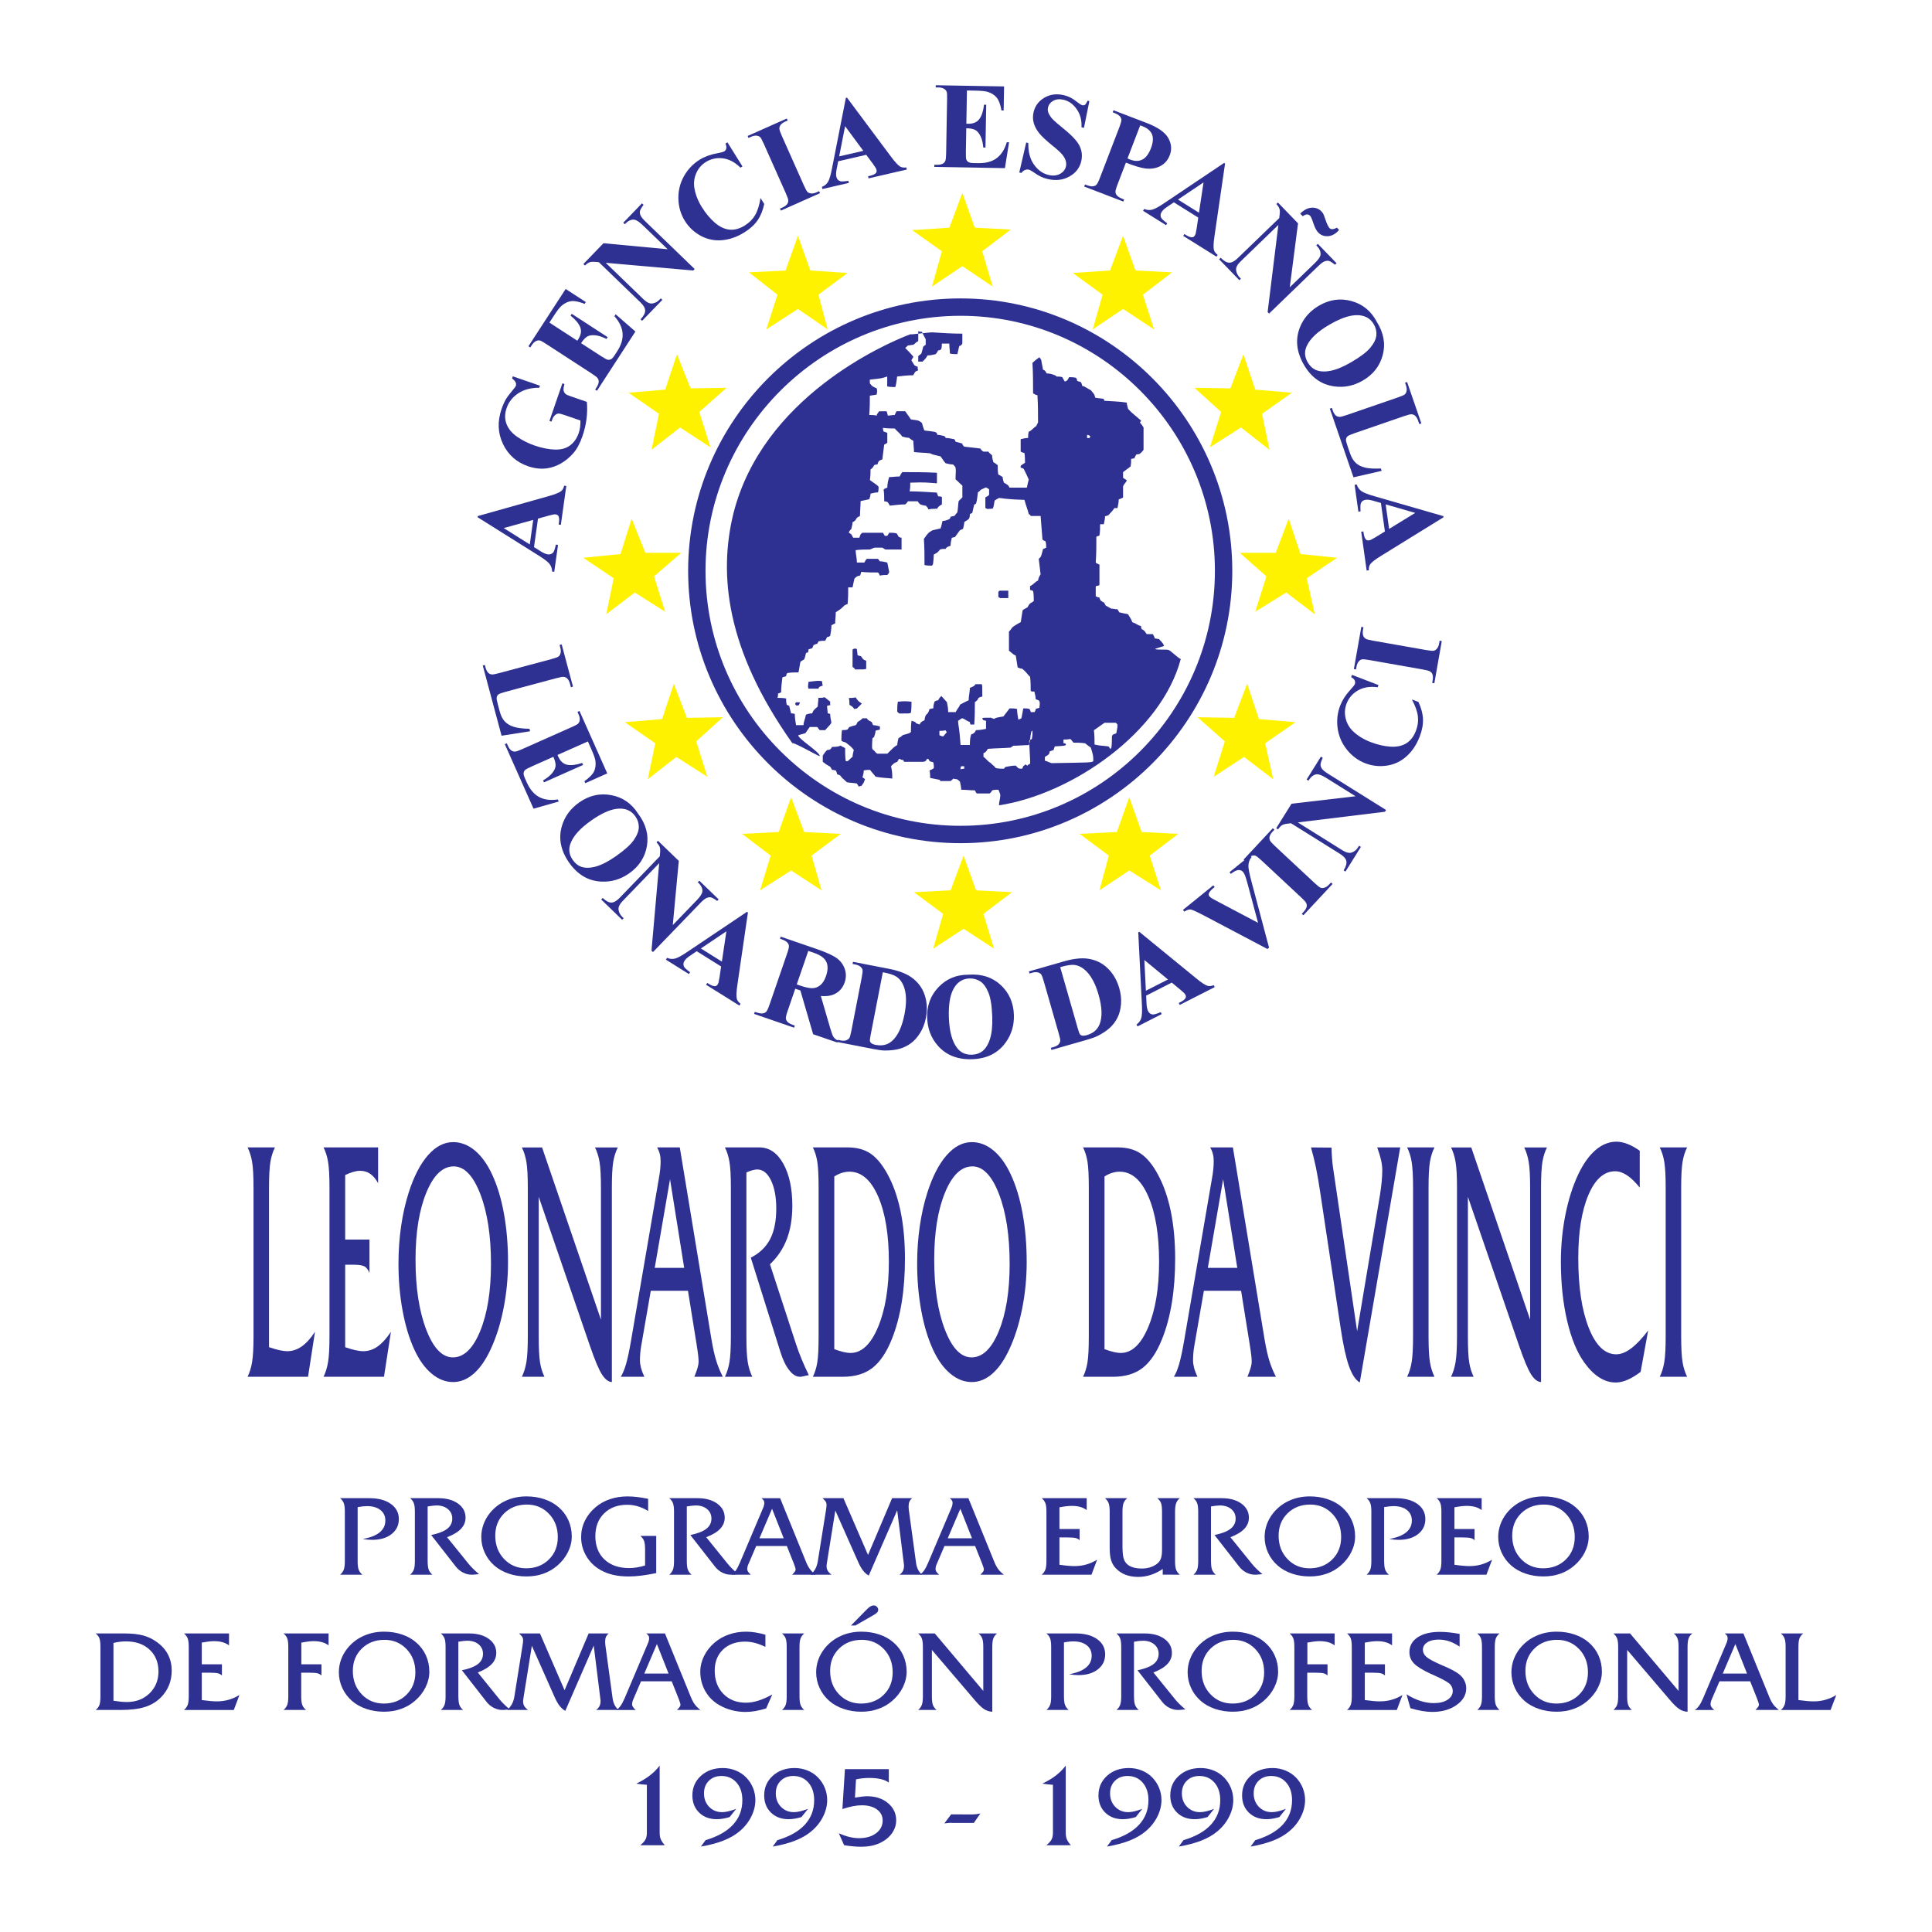 <?xml version="1.0" encoding="utf-8"?>
<!-- Generator: Adobe Illustrator 13.0.0, SVG Export Plug-In . SVG Version: 6.00 Build 14948)  -->
<!DOCTYPE svg PUBLIC "-//W3C//DTD SVG 1.0//EN" "http://www.w3.org/TR/2001/REC-SVG-20010904/DTD/svg10.dtd">
<svg version="1.0" id="Layer_1" xmlns="http://www.w3.org/2000/svg" xmlns:xlink="http://www.w3.org/1999/xlink" x="0px" y="0px"
	 width="192.756px" height="192.756px" viewBox="0 0 192.756 192.756" enable-background="new 0 0 192.756 192.756"
	 xml:space="preserve">
<g>
	<polygon fill-rule="evenodd" clip-rule="evenodd" fill="#FFFFFF" points="0,0 192.756,0 192.756,192.756 0,192.756 0,0 	"/>
	<path fill-rule="evenodd" clip-rule="evenodd" fill="#2E3192" d="M24.701,137.361c0.212-0.439,0.364-0.938,0.455-1.492
		s0.137-1.408,0.137-2.562v-14.811c0-1.152-0.046-2.002-0.137-2.551s-0.243-1.037-0.455-1.467h2.732
		c-0.217,0.43-0.37,0.918-0.459,1.467c-0.088,0.549-0.133,1.398-0.133,2.551v15.912c0.387,0.133,0.732,0.234,1.037,0.301
		c0.305,0.066,0.57,0.1,0.794,0.1c0.5,0,0.977-0.158,1.431-0.475c0.453-0.318,0.894-0.805,1.323-1.461l-0.693,4.488H24.701
		L24.701,137.361z"/>
	<path fill-rule="evenodd" clip-rule="evenodd" fill="#2E3192" d="M32.28,137.361c0.212-0.439,0.364-0.938,0.455-1.492
		s0.137-1.408,0.137-2.562v-14.836c0-1.145-0.046-1.99-0.137-2.535s-0.243-1.031-0.455-1.457h5.444v3.564
		c-0.243-0.432-0.509-0.744-0.8-0.939s-0.626-0.293-1.007-0.293c-0.196,0-0.415,0.035-0.658,0.105
		c-0.243,0.07-0.516,0.176-0.821,0.316v6.443h2.426v3.344c-0.114-0.305-0.269-0.521-0.464-0.646s-0.552-0.189-1.071-0.189h-0.891
		v8.225c0.376,0.133,0.716,0.234,1.021,0.301c0.304,0.066,0.569,0.1,0.793,0.1c0.505,0,0.981-0.158,1.429-0.475
		c0.448-0.318,0.889-0.805,1.322-1.461l-0.693,4.488H32.28L32.28,137.361z"/>
	<path fill-rule="evenodd" clip-rule="evenodd" fill="#2E3192" d="M47.92,119.129c0.71,1.84,1.065,4.16,1.065,6.959
		c0,2.723-0.359,4.959-1.076,6.711c-0.717,1.75-1.626,2.627-2.727,2.627c-1.063,0-1.949-0.926-2.659-2.775
		c-0.709-1.85-1.065-4.174-1.065-6.975c0-2.711,0.359-4.939,1.076-6.686c0.717-1.746,1.628-2.619,2.734-2.619
		C46.326,116.371,47.209,117.291,47.92,119.129L47.92,119.129L47.92,119.129z M47.245,137.066c0.634-0.549,1.199-1.355,1.695-2.42
		c0.553-1.176,0.982-2.525,1.287-4.051c0.305-1.525,0.458-3.084,0.458-4.676c0-1.732-0.136-3.35-0.408-4.848
		c-0.272-1.498-0.666-2.797-1.18-3.895c-0.482-1.041-1.058-1.84-1.727-2.395s-1.391-0.832-2.164-0.832
		c-0.901,0-1.734,0.434-2.5,1.301c-0.765,0.867-1.408,2.107-1.927,3.721c-0.333,1.043-0.588,2.168-0.762,3.375
		s-0.261,2.453-0.261,3.738c0,1.635,0.137,3.197,0.411,4.684c0.274,1.486,0.665,2.779,1.169,3.877
		c0.481,1.043,1.058,1.844,1.727,2.402c0.67,0.561,1.384,0.84,2.142,0.84C45.932,137.889,46.611,137.615,47.245,137.066
		L47.245,137.066z"/>
	<path fill-rule="evenodd" clip-rule="evenodd" fill="#2E3192" d="M61.638,114.479c-0.217,0.43-0.37,0.918-0.459,1.467
		s-0.133,1.4-0.133,2.553v19.391c-0.351-0.021-0.683-0.279-0.996-0.773c-0.314-0.494-0.709-1.434-1.184-2.818l-5.117-14.893v13.904
		c0,1.197,0.043,2.066,0.129,2.604s0.234,1.021,0.444,1.449h-2.254c0.211-0.439,0.363-0.936,0.455-1.49s0.137-1.408,0.137-2.562
		v-14.811c0-1.152-0.046-2.004-0.137-2.553s-0.243-1.037-0.455-1.467h2.015l5.874,17.184v-13.164c0-1.152-0.046-2.004-0.137-2.553
		s-0.243-1.037-0.455-1.467H61.638L61.638,114.479z"/>
	<path fill-rule="evenodd" clip-rule="evenodd" fill="#2E3192" d="M66.849,117.654l1.412,8.838h-2.938L66.849,117.654
		L66.849,117.654L66.849,117.654z M64.929,128.779h3.711l0.852,5.299c0.01,0.055,0.021,0.137,0.036,0.246
		c0.115,0.682,0.172,1.199,0.172,1.551c0,0.299-0.131,0.766-0.394,1.404l-0.036,0.082h2.846c-0.267-0.518-0.485-1.049-0.654-1.592
		c-0.169-0.545-0.328-1.252-0.476-2.121l-3.163-19.17H65.56c0.125,0.221,0.214,0.439,0.269,0.66
		c0.055,0.219,0.082,0.459,0.082,0.723c0,0.23-0.014,0.494-0.043,0.791c-0.029,0.295-0.071,0.598-0.129,0.904l-2.801,16.322
		c-0.162,0.936-0.321,1.672-0.476,2.211c-0.155,0.539-0.331,0.963-0.527,1.271h2.35c-0.153-0.33-0.264-0.627-0.333-0.893
		c-0.069-0.264-0.104-0.504-0.104-0.725c0-0.264,0.011-0.52,0.033-0.768s0.054-0.486,0.096-0.719L64.929,128.779L64.929,128.779z"/>
	<path fill-rule="evenodd" clip-rule="evenodd" fill="#2E3192" d="M74.467,133.312c0,1.152,0.044,2.006,0.133,2.561
		c0.089,0.553,0.242,1.049,0.458,1.488h-2.731c0.211-0.439,0.364-0.936,0.455-1.488c0.091-0.555,0.137-1.408,0.137-2.561v-14.82
		c0-1.15-0.046-2-0.137-2.549c-0.091-0.549-0.243-1.037-0.455-1.465h3.444c0.981,0,1.773,0.539,2.375,1.617
		c0.603,1.078,0.904,2.48,0.904,4.205c0,1.254-0.181,2.359-0.544,3.316c-0.362,0.957-0.924,1.797-1.687,2.523l2.583,7.912
		c0.153,0.473,0.337,0.973,0.553,1.498c0.215,0.527,0.461,1.076,0.739,1.646l-0.774,0.164h-0.122c-0.363,0-0.717-0.219-1.061-0.658
		c-0.344-0.439-0.636-1.041-0.875-1.811l-2.955-9.412c0.88-0.451,1.523-1.068,1.929-1.854c0.407-0.785,0.611-1.801,0.611-3.043
		c0-1.152-0.176-2.092-0.526-2.816s-0.809-1.088-1.375-1.088c-0.128,0-0.283,0.025-0.464,0.074s-0.386,0.123-0.614,0.221V133.312
		L74.467,133.312z"/>
	<path fill-rule="evenodd" clip-rule="evenodd" fill="#2E3192" d="M83.239,117.377c0.257-0.164,0.513-0.285,0.766-0.361
		c0.253-0.078,0.501-0.117,0.745-0.117c1.189,0,2.142,0.822,2.858,2.463c0.716,1.643,1.074,3.814,1.074,6.516
		c0,2.635-0.361,4.812-1.082,6.531c-0.721,1.717-1.636,2.576-2.744,2.576c-0.191,0-0.418-0.029-0.681-0.09s-0.576-0.156-0.938-0.289
		V117.377L83.239,117.377L83.239,117.377z M84.091,137.361c1.211,0,2.198-0.297,2.958-0.889c0.761-0.594,1.406-1.555,1.936-2.883
		c0.434-1.088,0.76-2.301,0.977-3.641c0.217-1.34,0.326-2.795,0.326-4.367c0-1.734-0.146-3.311-0.437-4.729
		c-0.292-1.416-0.725-2.65-1.303-3.705c-0.515-0.945-1.075-1.627-1.681-2.043c-0.605-0.418-1.374-0.627-2.304-0.627h-3.464
		c0.21,0.42,0.358,0.896,0.444,1.432c0.086,0.535,0.129,1.402,0.129,2.604v14.807c0,1.193-0.042,2.059-0.129,2.596
		c-0.086,0.535-0.233,1.018-0.444,1.445H84.091L84.091,137.361z"/>
	<path fill-rule="evenodd" clip-rule="evenodd" fill="#2E3192" d="M99.669,119.129c0.709,1.84,1.064,4.16,1.064,6.959
		c0,2.723-0.359,4.959-1.076,6.711c-0.717,1.75-1.626,2.627-2.727,2.627c-1.063,0-1.949-0.926-2.659-2.775s-1.064-4.174-1.064-6.975
		c0-2.711,0.358-4.939,1.075-6.686s1.629-2.619,2.734-2.619C98.074,116.371,98.958,117.291,99.669,119.129L99.669,119.129
		L99.669,119.129z M98.993,137.066c0.634-0.549,1.199-1.355,1.695-2.42c0.553-1.176,0.981-2.525,1.287-4.051
		c0.305-1.525,0.458-3.084,0.458-4.676c0-1.732-0.137-3.35-0.408-4.848s-0.665-2.797-1.18-3.895
		c-0.481-1.041-1.058-1.84-1.728-2.395c-0.669-0.555-1.391-0.832-2.163-0.832c-0.901,0-1.734,0.434-2.5,1.301
		s-1.408,2.107-1.927,3.721c-0.334,1.043-0.588,2.168-0.762,3.375s-0.261,2.453-0.261,3.738c0,1.635,0.137,3.197,0.412,4.684
		c0.273,1.486,0.663,2.779,1.169,3.877c0.481,1.043,1.057,1.844,1.727,2.402c0.67,0.561,1.384,0.84,2.142,0.84
		C97.68,137.889,98.359,137.615,98.993,137.066L98.993,137.066z"/>
	<path fill-rule="evenodd" clip-rule="evenodd" fill="#2E3192" d="M110.196,117.377c0.258-0.164,0.514-0.285,0.767-0.361
		c0.254-0.078,0.501-0.117,0.744-0.117c1.19,0,2.144,0.822,2.859,2.463c0.716,1.643,1.075,3.814,1.075,6.516
		c0,2.635-0.361,4.812-1.083,6.531c-0.721,1.717-1.635,2.576-2.744,2.576c-0.19,0-0.417-0.029-0.68-0.09s-0.574-0.156-0.938-0.289
		V117.377L110.196,117.377L110.196,117.377z M111.049,137.361c1.212,0,2.198-0.297,2.958-0.889c0.761-0.594,1.407-1.555,1.937-2.883
		c0.435-1.088,0.759-2.301,0.977-3.641c0.217-1.34,0.325-2.795,0.325-4.367c0-1.734-0.146-3.311-0.436-4.729
		c-0.292-1.416-0.726-2.65-1.303-3.705c-0.516-0.945-1.075-1.627-1.682-2.043c-0.605-0.418-1.374-0.627-2.303-0.627h-3.466
		c0.21,0.42,0.358,0.896,0.444,1.432s0.13,1.402,0.13,2.604v14.807c0,1.193-0.044,2.059-0.13,2.596
		c-0.086,0.535-0.234,1.018-0.444,1.445H111.049L111.049,137.361z"/>
	<path fill-rule="evenodd" clip-rule="evenodd" fill="#2E3192" d="M122.032,117.654l1.411,8.838h-2.937L122.032,117.654
		L122.032,117.654L122.032,117.654z M120.112,128.779h3.711l0.853,5.299c0.009,0.055,0.021,0.137,0.036,0.246
		c0.114,0.682,0.171,1.199,0.171,1.551c0,0.299-0.131,0.766-0.393,1.404l-0.036,0.082h2.846c-0.267-0.518-0.485-1.049-0.654-1.592
		c-0.169-0.545-0.328-1.252-0.476-2.121l-3.163-19.17h-2.265c0.125,0.221,0.215,0.439,0.27,0.66
		c0.056,0.219,0.082,0.459,0.082,0.723c0,0.23-0.015,0.494-0.043,0.791c-0.028,0.295-0.071,0.598-0.129,0.904l-2.801,16.322
		c-0.163,0.936-0.321,1.672-0.477,2.211s-0.331,0.963-0.526,1.271h2.35c-0.152-0.33-0.264-0.627-0.333-0.893
		c-0.069-0.264-0.104-0.504-0.104-0.725c0-0.264,0.012-0.52,0.033-0.768c0.021-0.248,0.054-0.486,0.097-0.719L120.112,128.779
		L120.112,128.779z"/>
	<path fill-rule="evenodd" clip-rule="evenodd" fill="#2E3192" d="M135.664,137.934c-0.424-0.254-0.785-0.805-1.085-1.656
		c-0.3-0.85-0.576-2.121-0.828-3.812l-2.005-13.324c-0.161-1.098-0.315-1.992-0.46-2.684c-0.146-0.691-0.309-1.352-0.489-1.979
		l2.047,0.018c0.01,0.373,0.026,0.719,0.051,1.037c0.023,0.318,0.055,0.621,0.093,0.906l2.412,16.375l2.287-13.641
		c0.066-0.418,0.121-0.836,0.162-1.26c0.04-0.424,0.061-0.811,0.061-1.162c0-0.307-0.038-0.633-0.114-0.979
		c-0.077-0.348-0.206-0.777-0.389-1.295h2.293L135.664,137.934L135.664,137.934z"/>
	<path fill-rule="evenodd" clip-rule="evenodd" fill="#2E3192" d="M142.527,133.309c0,1.154,0.045,2.008,0.133,2.562
		c0.089,0.555,0.242,1.051,0.459,1.49h-2.731c0.216-0.439,0.369-0.936,0.458-1.49s0.135-1.408,0.135-2.562v-14.811
		c0-1.152-0.046-2.004-0.135-2.553s-0.242-1.037-0.458-1.467h2.731c-0.217,0.43-0.37,0.918-0.459,1.467
		c-0.088,0.549-0.133,1.4-0.133,2.553V133.309L142.527,133.309z"/>
	<path fill-rule="evenodd" clip-rule="evenodd" fill="#2E3192" d="M154.343,114.479c-0.217,0.43-0.37,0.918-0.459,1.467
		s-0.134,1.4-0.134,2.553v19.391c-0.351-0.021-0.683-0.279-0.996-0.773c-0.314-0.494-0.709-1.434-1.184-2.818l-5.117-14.893v13.904
		c0,1.197,0.043,2.066,0.129,2.604c0.085,0.537,0.234,1.021,0.444,1.449h-2.255c0.213-0.439,0.364-0.936,0.455-1.49
		c0.092-0.555,0.138-1.408,0.138-2.562v-14.811c0-1.152-0.046-2.004-0.138-2.553c-0.091-0.549-0.242-1.037-0.455-1.467h2.017
		l5.873,17.184v-13.164c0-1.152-0.046-2.004-0.138-2.553c-0.09-0.549-0.242-1.037-0.454-1.467H154.343L154.343,114.479z"/>
	<path fill-rule="evenodd" clip-rule="evenodd" fill="#2E3192" d="M164.438,132.74l-0.753,4.133
		c-0.468,0.354-0.907,0.619-1.316,0.795c-0.411,0.176-0.802,0.266-1.174,0.266c-0.553,0-1.092-0.166-1.617-0.494
		c-0.524-0.33-1.021-0.818-1.488-1.467c-0.745-1.021-1.324-2.422-1.739-4.203c-0.414-1.779-0.622-3.74-0.622-5.883
		c0-1.604,0.149-3.164,0.45-4.68s0.728-2.861,1.281-4.037c0.506-1.064,1.082-1.875,1.731-2.43c0.648-0.555,1.34-0.834,2.074-0.834
		c0.349,0,0.715,0.074,1.099,0.223c0.385,0.146,0.796,0.373,1.234,0.68v3.676c-0.448-0.555-0.874-0.965-1.274-1.23
		c-0.402-0.266-0.794-0.398-1.176-0.398c-1.112,0-2.004,0.791-2.675,2.373s-1.007,3.682-1.007,6.297
		c0,2.867,0.348,5.184,1.044,6.947c0.695,1.764,1.61,2.645,2.743,2.645c0.464,0,0.958-0.195,1.481-0.586
		S163.827,133.543,164.438,132.74L164.438,132.74z"/>
	<path fill-rule="evenodd" clip-rule="evenodd" fill="#2E3192" d="M167.731,133.309c0,1.154,0.045,2.008,0.134,2.562
		s0.242,1.051,0.459,1.49h-2.731c0.216-0.439,0.369-0.936,0.458-1.49s0.134-1.408,0.134-2.562v-14.811
		c0-1.152-0.045-2.004-0.134-2.553s-0.242-1.037-0.458-1.467h2.731c-0.217,0.43-0.37,0.918-0.459,1.467s-0.134,1.4-0.134,2.553
		V133.309L167.731,133.309z"/>
	<path fill-rule="evenodd" clip-rule="evenodd" fill="#2E3192" d="M35.681,155.758c0,0.383,0.035,0.668,0.106,0.854
		c0.071,0.184,0.193,0.35,0.366,0.496h-2.221c0.169-0.146,0.29-0.312,0.363-0.496c0.073-0.186,0.109-0.471,0.109-0.854v-4.951
		c0-0.383-0.037-0.664-0.109-0.846c-0.073-0.184-0.194-0.346-0.363-0.488h2.912c0.9,0,1.616,0.191,2.149,0.57s0.8,0.885,0.8,1.516
		c0,0.619-0.244,1.119-0.731,1.502c-0.488,0.381-1.134,0.57-1.938,0.57c-0.135,0-0.28-0.006-0.437-0.021
		c-0.157-0.014-0.322-0.035-0.497-0.066c0.742-0.129,1.303-0.348,1.685-0.658s0.571-0.705,0.571-1.184
		c0-0.441-0.165-0.791-0.494-1.049c-0.33-0.258-0.777-0.387-1.341-0.387c-0.122,0-0.261,0.008-0.417,0.025
		c-0.156,0.016-0.327,0.041-0.512,0.074V155.758L35.681,155.758z"/>
	<path fill-rule="evenodd" clip-rule="evenodd" fill="#2E3192" d="M42.668,155.76c0,0.383,0.036,0.668,0.106,0.852
		c0.071,0.186,0.193,0.35,0.366,0.496h-2.221c0.169-0.146,0.29-0.311,0.363-0.496c0.073-0.184,0.109-0.469,0.109-0.852v-4.953
		c0-0.383-0.036-0.664-0.109-0.846c-0.073-0.184-0.194-0.346-0.363-0.488h2.814c0.812,0,1.468,0.18,1.967,0.541
		c0.499,0.359,0.748,0.828,0.748,1.404c0,0.418-0.15,0.787-0.449,1.107c-0.3,0.32-0.765,0.6-1.396,0.842l2.134,2.639
		c0.125,0.156,0.276,0.324,0.452,0.498c0.177,0.176,0.379,0.359,0.606,0.549l-0.635,0.055h-0.1c-0.299,0-0.591-0.072-0.874-0.219
		s-0.523-0.348-0.72-0.604l-2.449-3.137c0.73-0.152,1.263-0.357,1.6-0.621s0.506-0.604,0.506-1.02c0-0.387-0.145-0.701-0.434-0.943
		c-0.288-0.244-0.667-0.365-1.134-0.365c-0.106,0-0.234,0.008-0.383,0.025c-0.149,0.016-0.318,0.041-0.506,0.074V155.76
		L42.668,155.76z"/>
	<path fill-rule="evenodd" clip-rule="evenodd" fill="#2E3192" d="M54.768,151.031c0.589,0.613,0.883,1.389,0.883,2.322
		c0,0.908-0.297,1.656-0.892,2.24c-0.594,0.584-1.348,0.877-2.26,0.877c-0.881,0-1.615-0.309-2.204-0.926
		c-0.589-0.619-0.883-1.395-0.883-2.328c0-0.904,0.297-1.648,0.892-2.232c0.594-0.582,1.35-0.873,2.266-0.873
		C53.447,150.111,54.18,150.418,54.768,151.031L54.768,151.031L54.768,151.031z M54.204,157.01c0.524-0.184,0.99-0.453,1.4-0.809
		c0.457-0.391,0.811-0.842,1.063-1.35c0.252-0.51,0.378-1.029,0.378-1.561c0-0.578-0.112-1.119-0.337-1.619
		c-0.225-0.498-0.549-0.932-0.975-1.299c-0.398-0.348-0.874-0.613-1.427-0.799c-0.554-0.184-1.149-0.277-1.787-0.277
		c-0.744,0-1.433,0.145-2.064,0.434c-0.632,0.291-1.163,0.705-1.592,1.242c-0.276,0.348-0.485,0.723-0.629,1.127
		c-0.144,0.402-0.216,0.818-0.216,1.246c0,0.545,0.113,1.066,0.34,1.562c0.227,0.496,0.548,0.928,0.966,1.293
		c0.397,0.348,0.874,0.615,1.426,0.803c0.554,0.188,1.144,0.279,1.77,0.279C53.119,157.283,53.68,157.191,54.204,157.01
		L54.204,157.01z"/>
	<path fill-rule="evenodd" clip-rule="evenodd" fill="#2E3192" d="M64.667,150.75c-0.354-0.211-0.702-0.367-1.044-0.467
		c-0.342-0.1-0.694-0.15-1.056-0.15c-0.949,0-1.713,0.287-2.296,0.859c-0.582,0.572-0.873,1.328-0.873,2.268
		c0,0.98,0.304,1.758,0.911,2.33s1.427,0.857,2.46,0.857c0.24,0,0.492-0.02,0.757-0.062c0.265-0.043,0.543-0.107,0.834-0.195v-1.611
		c0-0.385-0.036-0.67-0.107-0.854c-0.071-0.182-0.193-0.346-0.366-0.488h1.583v3.711c-0.531,0.113-1.023,0.195-1.478,0.252
		c-0.454,0.057-0.876,0.084-1.265,0.084c-0.571,0-1.085-0.051-1.542-0.156c-0.458-0.104-0.874-0.262-1.248-0.475
		c-0.609-0.34-1.088-0.803-1.437-1.391c-0.348-0.586-0.521-1.223-0.521-1.91c0-0.566,0.122-1.104,0.366-1.611
		c0.244-0.506,0.599-0.959,1.063-1.357c0.421-0.357,0.903-0.629,1.444-0.811c0.542-0.184,1.132-0.275,1.769-0.275
		c0.284,0,0.596,0.02,0.937,0.059c0.34,0.039,0.709,0.1,1.107,0.18V150.75L64.667,150.75z"/>
	<path fill-rule="evenodd" clip-rule="evenodd" fill="#2E3192" d="M68.523,155.76c0,0.383,0.035,0.668,0.107,0.852
		c0.071,0.186,0.193,0.35,0.366,0.496h-2.221c0.169-0.146,0.29-0.311,0.362-0.496c0.073-0.184,0.11-0.469,0.11-0.852v-4.953
		c0-0.383-0.037-0.664-0.11-0.846c-0.073-0.184-0.193-0.346-0.362-0.488h2.813c0.812,0,1.468,0.18,1.967,0.541
		c0.499,0.359,0.749,0.828,0.749,1.404c0,0.418-0.15,0.787-0.449,1.107c-0.3,0.32-0.765,0.6-1.396,0.842l2.133,2.639
		c0.125,0.156,0.276,0.324,0.452,0.498c0.177,0.176,0.378,0.359,0.606,0.549l-0.635,0.055h-0.1c-0.299,0-0.59-0.072-0.873-0.219
		c-0.283-0.146-0.523-0.348-0.719-0.604l-2.449-3.137c0.729-0.152,1.263-0.357,1.6-0.621s0.506-0.604,0.506-1.02
		c0-0.387-0.145-0.701-0.434-0.943c-0.288-0.244-0.667-0.365-1.134-0.365c-0.107,0-0.234,0.008-0.383,0.025
		c-0.15,0.016-0.318,0.041-0.507,0.074V155.76L68.523,155.76z"/>
	<path fill-rule="evenodd" clip-rule="evenodd" fill="#2E3192" d="M77.028,150.531l1.164,2.945H75.77L77.028,150.531L77.028,150.531
		L77.028,150.531z M75.445,154.248h3.06l0.703,1.766c0.008,0.018,0.017,0.045,0.029,0.082c0.093,0.227,0.141,0.4,0.141,0.518
		c0,0.1-0.108,0.254-0.323,0.467l-0.029,0.027h2.339c-0.219-0.172-0.399-0.35-0.538-0.529c-0.139-0.182-0.27-0.418-0.391-0.707
		l-2.604-6.398h-1.867c0.103,0.074,0.176,0.146,0.222,0.221c0.045,0.072,0.068,0.152,0.068,0.24c0,0.078-0.012,0.166-0.036,0.264
		c-0.023,0.1-0.059,0.199-0.106,0.301l-2.31,5.449c-0.134,0.312-0.265,0.559-0.393,0.738c-0.127,0.178-0.272,0.32-0.434,0.422h1.938
		c-0.127-0.109-0.218-0.209-0.275-0.297s-0.086-0.168-0.086-0.242c0-0.088,0.009-0.172,0.027-0.256
		c0.018-0.082,0.044-0.162,0.08-0.238L75.445,154.248L75.445,154.248z"/>
	<path fill-rule="evenodd" clip-rule="evenodd" fill="#2E3192" d="M80.884,157.107c0.205-0.193,0.361-0.391,0.469-0.592
		c0.108-0.203,0.186-0.438,0.233-0.705l0.821-5.129c0.019-0.123,0.034-0.229,0.043-0.314c0.01-0.086,0.015-0.164,0.015-0.229
		c0-0.113-0.023-0.213-0.07-0.297c-0.048-0.084-0.159-0.207-0.336-0.369h2.089l2.455,5.668l2.402-5.668h1.995
		c-0.122,0.107-0.21,0.221-0.265,0.344c-0.056,0.123-0.083,0.273-0.083,0.449c0,0.084,0.001,0.156,0.006,0.213
		c0.004,0.059,0.01,0.117,0.018,0.176l0.714,5.238c0.032,0.258,0.093,0.48,0.186,0.674c0.093,0.193,0.224,0.373,0.393,0.541h-2.225
		c0.153-0.105,0.267-0.23,0.339-0.373s0.109-0.309,0.109-0.494c0-0.049-0.001-0.086-0.003-0.113
		c-0.002-0.027-0.005-0.053-0.009-0.074l-0.667-5.371l-2.838,6.514c-0.212-0.121-0.4-0.285-0.564-0.494
		c-0.163-0.209-0.325-0.492-0.486-0.852l-2.284-5.145l-0.809,5.029c-0.028,0.156-0.045,0.27-0.053,0.34
		c-0.008,0.07-0.012,0.125-0.012,0.166c0,0.182,0.038,0.34,0.113,0.469c0.074,0.131,0.203,0.264,0.384,0.398H80.884L80.884,157.107z
		"/>
	<path fill-rule="evenodd" clip-rule="evenodd" fill="#2E3192" d="M95.813,150.531l1.164,2.945h-2.422L95.813,150.531
		L95.813,150.531L95.813,150.531z M94.229,154.248h3.061l0.702,1.766c0.008,0.018,0.018,0.045,0.029,0.082
		c0.094,0.227,0.141,0.4,0.141,0.518c0,0.1-0.107,0.254-0.323,0.467l-0.029,0.027h2.34c-0.219-0.172-0.398-0.35-0.538-0.529
		c-0.14-0.182-0.27-0.418-0.391-0.707l-2.604-6.398H94.75c0.102,0.074,0.176,0.146,0.221,0.221c0.045,0.072,0.068,0.152,0.068,0.24
		c0,0.078-0.012,0.166-0.035,0.264c-0.023,0.1-0.059,0.199-0.106,0.301l-2.311,5.449c-0.134,0.312-0.265,0.559-0.393,0.738
		c-0.128,0.178-0.272,0.32-0.434,0.422h1.938c-0.126-0.109-0.218-0.209-0.274-0.297c-0.058-0.088-0.085-0.168-0.085-0.242
		c0-0.088,0.009-0.172,0.026-0.256c0.018-0.082,0.044-0.162,0.08-0.238L94.229,154.248L94.229,154.248z"/>
	<path fill-rule="evenodd" clip-rule="evenodd" fill="#2E3192" d="M103.932,157.107c0.168-0.146,0.289-0.312,0.362-0.498
		c0.073-0.184,0.109-0.469,0.109-0.854v-4.951c0-0.381-0.036-0.664-0.109-0.846s-0.194-0.344-0.362-0.486h4.489v1.189
		c-0.201-0.146-0.422-0.254-0.662-0.32c-0.24-0.064-0.519-0.098-0.833-0.098c-0.162,0-0.342,0.012-0.543,0.035
		s-0.428,0.061-0.681,0.107v2.166h2.01v1.123c-0.095-0.105-0.223-0.18-0.385-0.221c-0.161-0.043-0.457-0.064-0.886-0.064h-0.739
		v2.727c0.311,0.045,0.591,0.078,0.842,0.1c0.25,0.021,0.468,0.033,0.652,0.033c0.416,0,0.808-0.053,1.177-0.156
		c0.368-0.105,0.73-0.266,1.087-0.482l-0.563,1.496H103.932L103.932,157.107z"/>
	<path fill-rule="evenodd" clip-rule="evenodd" fill="#2E3192" d="M116.006,157.107v-0.566c-0.401,0.264-0.805,0.461-1.21,0.592
		s-0.817,0.195-1.239,0.195c-0.479,0-0.907-0.074-1.28-0.219c-0.374-0.146-0.697-0.367-0.969-0.66
		c-0.212-0.229-0.365-0.496-0.457-0.803c-0.093-0.305-0.138-0.715-0.138-1.23v-3.598c0-0.387-0.037-0.672-0.108-0.855
		c-0.072-0.184-0.194-0.346-0.364-0.49h2.221c-0.172,0.145-0.293,0.307-0.364,0.49c-0.072,0.184-0.108,0.469-0.108,0.855v3.359
		c0,0.525,0.027,0.914,0.083,1.168c0.055,0.254,0.147,0.455,0.277,0.605c0.158,0.182,0.368,0.316,0.631,0.406
		c0.262,0.09,0.576,0.135,0.944,0.135c0.3,0,0.579-0.041,0.839-0.123c0.261-0.084,0.49-0.203,0.687-0.361
		c0.174-0.133,0.298-0.305,0.372-0.516c0.075-0.211,0.113-0.498,0.113-0.863v-3.811c0-0.4-0.036-0.691-0.106-0.869
		c-0.071-0.178-0.193-0.336-0.367-0.477h2.246c-0.169,0.141-0.291,0.307-0.364,0.502s-0.108,0.477-0.108,0.844v4.951
		c0,0.381,0.035,0.664,0.108,0.846c0.073,0.184,0.195,0.348,0.364,0.492H116.006L116.006,157.107z"/>
	<path fill-rule="evenodd" clip-rule="evenodd" fill="#2E3192" d="M120.823,155.76c0,0.383,0.035,0.668,0.106,0.852
		c0.071,0.186,0.193,0.35,0.366,0.496h-2.222c0.169-0.146,0.29-0.311,0.363-0.496c0.072-0.184,0.109-0.469,0.109-0.852v-4.953
		c0-0.383-0.037-0.664-0.109-0.846c-0.073-0.184-0.194-0.346-0.363-0.488h2.813c0.813,0,1.469,0.18,1.968,0.541
		c0.498,0.359,0.748,0.828,0.748,1.404c0,0.418-0.149,0.787-0.448,1.107c-0.301,0.32-0.766,0.6-1.396,0.842l2.133,2.639
		c0.125,0.156,0.275,0.324,0.452,0.498c0.177,0.176,0.378,0.359,0.606,0.549l-0.635,0.055h-0.101c-0.299,0-0.59-0.072-0.873-0.219
		c-0.282-0.146-0.522-0.348-0.72-0.604l-2.448-3.137c0.729-0.152,1.262-0.357,1.6-0.621s0.507-0.604,0.507-1.02
		c0-0.387-0.145-0.701-0.434-0.943c-0.289-0.244-0.668-0.365-1.136-0.365c-0.105,0-0.232,0.008-0.382,0.025
		c-0.149,0.016-0.318,0.041-0.507,0.074V155.76L120.823,155.76z"/>
	<path fill-rule="evenodd" clip-rule="evenodd" fill="#2E3192" d="M132.924,151.031c0.589,0.613,0.882,1.389,0.882,2.322
		c0,0.908-0.297,1.656-0.891,2.24c-0.595,0.584-1.348,0.877-2.261,0.877c-0.881,0-1.614-0.309-2.203-0.926
		c-0.589-0.619-0.883-1.395-0.883-2.328c0-0.904,0.297-1.648,0.892-2.232c0.594-0.582,1.349-0.873,2.266-0.873
		C131.603,150.111,132.335,150.418,132.924,151.031L132.924,151.031L132.924,151.031z M132.358,157.01
		c0.524-0.184,0.991-0.453,1.4-0.809c0.457-0.391,0.812-0.842,1.063-1.35c0.252-0.51,0.379-1.029,0.379-1.561
		c0-0.578-0.112-1.119-0.337-1.619c-0.225-0.498-0.55-0.932-0.975-1.299c-0.398-0.348-0.874-0.613-1.428-0.799
		c-0.554-0.184-1.148-0.277-1.786-0.277c-0.744,0-1.433,0.145-2.065,0.434c-0.632,0.291-1.162,0.705-1.592,1.242
		c-0.275,0.348-0.485,0.723-0.63,1.127c-0.144,0.402-0.215,0.818-0.215,1.246c0,0.545,0.113,1.066,0.34,1.562
		s0.548,0.928,0.967,1.293c0.396,0.348,0.872,0.615,1.426,0.803c0.553,0.188,1.143,0.279,1.77,0.279
		C131.273,157.283,131.835,157.191,132.358,157.01L132.358,157.01z"/>
	<path fill-rule="evenodd" clip-rule="evenodd" fill="#2E3192" d="M138.097,155.758c0,0.383,0.036,0.668,0.107,0.854
		c0.07,0.184,0.193,0.35,0.365,0.496h-2.221c0.169-0.146,0.29-0.312,0.362-0.496c0.073-0.186,0.11-0.471,0.11-0.854v-4.951
		c0-0.383-0.037-0.664-0.11-0.846c-0.072-0.184-0.193-0.346-0.362-0.488h2.912c0.899,0,1.615,0.191,2.148,0.57s0.8,0.885,0.8,1.516
		c0,0.619-0.244,1.119-0.732,1.502c-0.487,0.381-1.133,0.57-1.938,0.57c-0.135,0-0.28-0.006-0.438-0.021
		c-0.156-0.014-0.321-0.035-0.496-0.066c0.742-0.129,1.305-0.348,1.686-0.658c0.38-0.311,0.57-0.705,0.57-1.184
		c0-0.441-0.164-0.791-0.494-1.049c-0.329-0.258-0.777-0.387-1.341-0.387c-0.123,0-0.262,0.008-0.418,0.025
		c-0.155,0.016-0.326,0.041-0.512,0.074V155.758L138.097,155.758z"/>
	<path fill-rule="evenodd" clip-rule="evenodd" fill="#2E3192" d="M143.336,157.107c0.17-0.146,0.29-0.312,0.362-0.498
		c0.073-0.184,0.11-0.469,0.11-0.854v-4.951c0-0.381-0.037-0.664-0.11-0.846c-0.072-0.182-0.192-0.344-0.362-0.486h4.489v1.189
		c-0.2-0.146-0.421-0.254-0.662-0.32c-0.239-0.064-0.518-0.098-0.832-0.098c-0.162,0-0.343,0.012-0.544,0.035
		c-0.2,0.023-0.427,0.061-0.679,0.107v2.166h2.009v1.123c-0.095-0.105-0.223-0.18-0.384-0.221c-0.163-0.043-0.458-0.064-0.887-0.064
		h-0.738v2.727c0.309,0.045,0.589,0.078,0.841,0.1c0.251,0.021,0.468,0.033,0.653,0.033c0.414,0,0.806-0.053,1.175-0.156
		c0.369-0.105,0.731-0.266,1.089-0.482l-0.564,1.496H143.336L143.336,157.107z"/>
	<path fill-rule="evenodd" clip-rule="evenodd" fill="#2E3192" d="M156.229,151.031c0.588,0.613,0.883,1.389,0.883,2.322
		c0,0.908-0.297,1.656-0.892,2.24s-1.349,0.877-2.26,0.877c-0.881,0-1.616-0.309-2.204-0.926c-0.589-0.619-0.883-1.395-0.883-2.328
		c0-0.904,0.297-1.648,0.892-2.232c0.595-0.582,1.35-0.873,2.266-0.873C154.907,150.111,155.641,150.418,156.229,151.031
		L156.229,151.031L156.229,151.031z M155.665,157.01c0.522-0.184,0.989-0.453,1.399-0.809c0.457-0.391,0.812-0.842,1.063-1.35
		c0.252-0.51,0.378-1.029,0.378-1.561c0-0.578-0.112-1.119-0.336-1.619c-0.225-0.498-0.55-0.932-0.976-1.299
		c-0.397-0.348-0.873-0.613-1.426-0.799c-0.554-0.184-1.15-0.277-1.788-0.277c-0.744,0-1.433,0.145-2.064,0.434
		c-0.632,0.291-1.163,0.705-1.592,1.242c-0.275,0.348-0.485,0.723-0.629,1.127c-0.145,0.402-0.216,0.818-0.216,1.246
		c0,0.545,0.113,1.066,0.34,1.562c0.226,0.496,0.549,0.928,0.966,1.293c0.397,0.348,0.873,0.615,1.427,0.803
		c0.553,0.188,1.144,0.279,1.769,0.279C154.579,157.283,155.141,157.191,155.665,157.01L155.665,157.01z"/>
	<path fill-rule="evenodd" clip-rule="evenodd" fill="#2E3192" d="M11.32,163.92c0.213-0.055,0.423-0.096,0.632-0.121
		s0.414-0.037,0.615-0.037c0.98,0,1.766,0.273,2.356,0.822c0.591,0.551,0.887,1.275,0.887,2.18c0,0.881-0.298,1.609-0.893,2.186
		c-0.595,0.574-1.349,0.861-2.262,0.861c-0.158,0-0.346-0.01-0.562-0.029c-0.217-0.02-0.475-0.053-0.774-0.098V163.92L11.32,163.92
		L11.32,163.92z M12.022,170.604c1,0,1.812-0.1,2.44-0.297c0.627-0.199,1.159-0.52,1.596-0.963c0.358-0.361,0.626-0.768,0.806-1.213
		c0.179-0.447,0.268-0.934,0.268-1.459c0-0.578-0.12-1.104-0.36-1.576c-0.24-0.473-0.598-0.885-1.074-1.236
		c-0.425-0.316-0.887-0.543-1.387-0.682c-0.5-0.139-1.132-0.209-1.899-0.209H9.547c0.173,0.139,0.296,0.295,0.366,0.473
		c0.071,0.176,0.107,0.463,0.107,0.859v4.953c0,0.398-0.036,0.688-0.107,0.867c-0.07,0.18-0.193,0.34-0.366,0.482H12.022
		L12.022,170.604z"/>
	<path fill-rule="evenodd" clip-rule="evenodd" fill="#2E3192" d="M18.359,170.604c0.168-0.146,0.29-0.312,0.363-0.498
		c0.073-0.186,0.109-0.471,0.109-0.855v-4.949c0-0.383-0.037-0.664-0.109-0.848c-0.073-0.182-0.194-0.342-0.363-0.484h4.49v1.188
		c-0.201-0.146-0.422-0.252-0.662-0.318s-0.518-0.1-0.833-0.1c-0.161,0-0.342,0.012-0.543,0.035
		c-0.201,0.025-0.428,0.061-0.68,0.107v2.168h2.009v1.121c-0.095-0.104-0.223-0.178-0.384-0.221
		c-0.162-0.043-0.457-0.064-0.886-0.064h-0.738v2.729c0.309,0.043,0.59,0.076,0.841,0.098c0.25,0.023,0.468,0.033,0.653,0.033
		c0.415,0,0.807-0.051,1.176-0.156c0.369-0.104,0.731-0.264,1.088-0.48l-0.563,1.496H18.359L18.359,170.604z"/>
	<path fill-rule="evenodd" clip-rule="evenodd" fill="#2E3192" d="M30.052,169.256c0,0.383,0.036,0.668,0.109,0.852
		c0.072,0.186,0.197,0.35,0.375,0.496h-2.245c0.169-0.146,0.29-0.311,0.363-0.496c0.073-0.184,0.109-0.469,0.109-0.852v-4.955
		c0-0.383-0.037-0.664-0.109-0.848c-0.073-0.182-0.194-0.342-0.363-0.484h4.49v1.188c-0.201-0.146-0.422-0.252-0.661-0.318
		c-0.241-0.066-0.519-0.1-0.833-0.1c-0.162,0-0.342,0.012-0.543,0.035c-0.201,0.025-0.427,0.061-0.679,0.107v2.168h2.008v1.121
		c-0.094-0.104-0.223-0.178-0.384-0.221c-0.162-0.043-0.457-0.064-0.886-0.064h-0.75V169.256L30.052,169.256z"/>
	<path fill-rule="evenodd" clip-rule="evenodd" fill="#2E3192" d="M40.559,164.527c0.588,0.613,0.883,1.387,0.883,2.322
		c0,0.908-0.297,1.654-0.892,2.238c-0.594,0.584-1.348,0.877-2.26,0.877c-0.881,0-1.615-0.309-2.204-0.926
		c-0.588-0.617-0.883-1.393-0.883-2.328c0-0.904,0.297-1.648,0.892-2.23s1.349-0.873,2.266-0.873
		C39.237,163.607,39.97,163.914,40.559,164.527L40.559,164.527L40.559,164.527z M39.994,170.504c0.523-0.182,0.99-0.451,1.4-0.807
		c0.457-0.393,0.812-0.842,1.063-1.352s0.378-1.029,0.378-1.561c0-0.578-0.113-1.117-0.337-1.617
		c-0.225-0.5-0.549-0.932-0.975-1.299c-0.398-0.348-0.874-0.615-1.427-0.799c-0.553-0.186-1.149-0.277-1.787-0.277
		c-0.744,0-1.433,0.145-2.065,0.434c-0.632,0.289-1.163,0.703-1.592,1.24c-0.276,0.35-0.485,0.725-0.629,1.127
		s-0.215,0.818-0.215,1.248c0,0.545,0.113,1.066,0.339,1.562s0.548,0.928,0.966,1.293c0.397,0.348,0.873,0.615,1.426,0.801
		c0.553,0.188,1.144,0.281,1.77,0.281C38.909,170.779,39.47,170.688,39.994,170.504L39.994,170.504z"/>
	<path fill-rule="evenodd" clip-rule="evenodd" fill="#2E3192" d="M45.732,169.254c0,0.385,0.036,0.668,0.107,0.854
		c0.071,0.184,0.192,0.35,0.365,0.496h-2.221c0.169-0.146,0.29-0.312,0.363-0.496c0.073-0.186,0.109-0.469,0.109-0.854v-4.953
		c0-0.381-0.037-0.664-0.109-0.846c-0.073-0.182-0.194-0.344-0.363-0.486h2.814c0.812,0,1.468,0.18,1.967,0.539
		c0.499,0.361,0.749,0.828,0.749,1.404c0,0.42-0.15,0.789-0.45,1.107c-0.3,0.32-0.765,0.602-1.395,0.844l2.133,2.637
		c0.125,0.158,0.276,0.324,0.453,0.5c0.177,0.176,0.378,0.357,0.606,0.549l-0.635,0.055h-0.1c-0.299,0-0.59-0.074-0.873-0.219
		c-0.284-0.146-0.523-0.348-0.72-0.605l-2.449-3.137c0.729-0.15,1.263-0.357,1.6-0.621c0.337-0.264,0.505-0.602,0.505-1.02
		c0-0.385-0.144-0.701-0.433-0.943c-0.289-0.242-0.667-0.363-1.135-0.363c-0.106,0-0.234,0.008-0.383,0.023
		c-0.149,0.018-0.318,0.043-0.507,0.076V169.254L45.732,169.254z"/>
	<path fill-rule="evenodd" clip-rule="evenodd" fill="#2E3192" d="M50.61,170.604c0.205-0.195,0.361-0.393,0.469-0.594
		c0.108-0.201,0.186-0.438,0.233-0.703l0.821-5.129c0.02-0.125,0.034-0.23,0.043-0.316s0.015-0.162,0.015-0.229
		c0-0.113-0.024-0.211-0.071-0.297c-0.047-0.084-0.159-0.207-0.336-0.367h2.089l2.455,5.666l2.402-5.666h1.995
		c-0.123,0.105-0.211,0.221-0.266,0.344s-0.083,0.271-0.083,0.447c0,0.084,0.002,0.156,0.006,0.215s0.01,0.117,0.018,0.176
		l0.713,5.238c0.032,0.256,0.094,0.48,0.186,0.674c0.093,0.191,0.224,0.373,0.393,0.541h-2.225c0.153-0.107,0.266-0.23,0.339-0.375
		c0.073-0.143,0.109-0.307,0.109-0.494c0-0.047,0-0.086-0.002-0.113s-0.005-0.051-0.009-0.074l-0.667-5.369l-2.839,6.514
		c-0.213-0.121-0.401-0.287-0.564-0.496c-0.163-0.207-0.325-0.492-0.487-0.852l-2.283-5.145l-0.809,5.029
		c-0.028,0.158-0.045,0.271-0.053,0.342c-0.008,0.068-0.012,0.125-0.012,0.164c0,0.184,0.037,0.34,0.112,0.471
		c0.075,0.129,0.203,0.262,0.384,0.398H50.61L50.61,170.604z"/>
	<path fill-rule="evenodd" clip-rule="evenodd" fill="#2E3192" d="M65.54,164.027l1.164,2.945h-2.422L65.54,164.027L65.54,164.027
		L65.54,164.027z M63.956,167.742h3.06l0.703,1.766c0.007,0.02,0.017,0.047,0.029,0.084c0.094,0.227,0.141,0.398,0.141,0.516
		c0,0.1-0.108,0.256-0.323,0.469l-0.029,0.027h2.339c-0.22-0.172-0.399-0.35-0.538-0.531s-0.27-0.418-0.391-0.707l-2.604-6.396
		h-1.867c0.102,0.072,0.176,0.146,0.221,0.219c0.045,0.074,0.068,0.154,0.068,0.242c0,0.076-0.012,0.164-0.035,0.264
		c-0.023,0.098-0.059,0.197-0.106,0.301l-2.31,5.449c-0.134,0.311-0.265,0.557-0.393,0.736c-0.128,0.18-0.272,0.32-0.434,0.424
		h1.938c-0.126-0.111-0.218-0.209-0.274-0.297c-0.058-0.088-0.086-0.17-0.086-0.242c0-0.088,0.009-0.174,0.027-0.256
		c0.018-0.082,0.043-0.162,0.08-0.24L63.956,167.742L63.956,167.742z"/>
	<path fill-rule="evenodd" clip-rule="evenodd" fill="#2E3192" d="M77.051,169.062l-0.614,1.391
		c-0.386,0.117-0.749,0.203-1.086,0.262c-0.339,0.057-0.663,0.086-0.969,0.086c-0.458,0-0.902-0.055-1.335-0.164
		c-0.433-0.111-0.843-0.273-1.229-0.488c-0.614-0.342-1.093-0.809-1.436-1.4c-0.342-0.594-0.514-1.248-0.514-1.963
		c0-0.533,0.124-1.055,0.373-1.559c0.248-0.506,0.6-0.955,1.057-1.346c0.417-0.355,0.894-0.627,1.43-0.811
		c0.535-0.186,1.106-0.277,1.712-0.277c0.288,0,0.59,0.025,0.907,0.074c0.317,0.049,0.656,0.125,1.019,0.229v1.215
		c-0.371-0.18-0.721-0.312-1.052-0.398s-0.653-0.129-0.969-0.129c-0.917,0-1.653,0.264-2.207,0.791
		c-0.553,0.529-0.83,1.229-0.83,2.102c0,0.957,0.287,1.73,0.86,2.318c0.573,0.59,1.326,0.883,2.259,0.883
		c0.382,0,0.789-0.066,1.22-0.201C76.08,169.543,76.547,169.338,77.051,169.062L77.051,169.062z"/>
	<path fill-rule="evenodd" clip-rule="evenodd" fill="#2E3192" d="M79.767,169.25c0,0.387,0.035,0.67,0.107,0.855
		c0.071,0.186,0.193,0.352,0.365,0.498h-2.221c0.173-0.146,0.295-0.312,0.366-0.498c0.071-0.186,0.106-0.469,0.106-0.855v-4.941
		c0-0.385-0.036-0.668-0.106-0.852c-0.071-0.182-0.193-0.346-0.366-0.488h2.221c-0.172,0.143-0.294,0.307-0.365,0.488
		c-0.072,0.184-0.107,0.467-0.107,0.852V169.25L79.767,169.25z"/>
	<path fill-rule="evenodd" clip-rule="evenodd" fill="#2E3192" d="M88.179,164.527c0.588,0.613,0.883,1.387,0.883,2.322
		c0,0.908-0.297,1.654-0.892,2.238s-1.348,0.877-2.26,0.877c-0.881,0-1.615-0.309-2.204-0.926c-0.588-0.617-0.883-1.393-0.883-2.328
		c0-0.904,0.297-1.648,0.892-2.23c0.594-0.582,1.35-0.873,2.266-0.873C86.857,163.607,87.59,163.914,88.179,164.527L88.179,164.527
		L88.179,164.527z M87.614,170.504c0.524-0.182,0.99-0.451,1.4-0.807c0.457-0.393,0.811-0.842,1.063-1.352
		c0.251-0.51,0.378-1.029,0.378-1.561c0-0.578-0.112-1.117-0.337-1.617c-0.224-0.5-0.549-0.932-0.974-1.299
		c-0.398-0.348-0.874-0.615-1.427-0.799c-0.553-0.186-1.149-0.277-1.787-0.277c-0.744,0-1.432,0.145-2.065,0.434
		c-0.632,0.289-1.162,0.703-1.592,1.24c-0.276,0.35-0.485,0.725-0.629,1.127c-0.145,0.402-0.216,0.818-0.216,1.248
		c0,0.545,0.113,1.066,0.34,1.562s0.548,0.928,0.966,1.293c0.398,0.348,0.873,0.615,1.427,0.801
		c0.553,0.188,1.143,0.281,1.769,0.281C86.529,170.779,87.091,170.688,87.614,170.504L87.614,170.504L87.614,170.504z
		 M85.341,162.176l1.781-1.02c0.202-0.117,0.335-0.213,0.4-0.287c0.064-0.074,0.098-0.158,0.098-0.254
		c0-0.117-0.045-0.221-0.133-0.309c-0.089-0.088-0.194-0.133-0.316-0.133c-0.095,0-0.197,0.029-0.308,0.088
		c-0.111,0.061-0.22,0.145-0.326,0.254l-1.634,1.66H85.341L85.341,162.176z"/>
	<path fill-rule="evenodd" clip-rule="evenodd" fill="#2E3192" d="M99.473,162.969c-0.173,0.143-0.296,0.307-0.366,0.488
		c-0.071,0.184-0.106,0.467-0.106,0.852v6.471c-0.287-0.008-0.56-0.094-0.816-0.258c-0.257-0.166-0.58-0.479-0.969-0.941
		l-4.241-4.969v4.639c0,0.4,0.036,0.689,0.106,0.869s0.193,0.34,0.366,0.484h-1.843c0.168-0.146,0.29-0.312,0.362-0.498
		c0.073-0.186,0.11-0.469,0.11-0.855v-4.941c0-0.385-0.037-0.668-0.11-0.852c-0.073-0.182-0.194-0.346-0.362-0.488h1.66l4.838,5.732
		v-4.393c0-0.385-0.036-0.668-0.109-0.852c-0.073-0.182-0.193-0.346-0.363-0.488H99.473L99.473,162.969z"/>
	<path fill-rule="evenodd" clip-rule="evenodd" fill="#2E3192" d="M106.152,169.252c0,0.385,0.035,0.668,0.107,0.854
		c0.071,0.186,0.192,0.352,0.365,0.498h-2.221c0.169-0.146,0.29-0.312,0.363-0.498s0.109-0.469,0.109-0.854v-4.951
		c0-0.381-0.036-0.664-0.109-0.846s-0.194-0.344-0.363-0.486h2.911c0.9,0,1.616,0.189,2.149,0.568c0.533,0.381,0.8,0.885,0.8,1.516
		c0,0.621-0.244,1.121-0.731,1.502c-0.488,0.381-1.134,0.572-1.938,0.572c-0.135,0-0.28-0.008-0.438-0.021
		c-0.155-0.016-0.322-0.037-0.496-0.066c0.743-0.129,1.305-0.35,1.685-0.66c0.381-0.311,0.572-0.705,0.572-1.184
		c0-0.441-0.165-0.791-0.495-1.049c-0.329-0.258-0.776-0.385-1.341-0.385c-0.123,0-0.261,0.006-0.417,0.023
		c-0.155,0.018-0.326,0.041-0.513,0.074V169.252L106.152,169.252z"/>
	<path fill-rule="evenodd" clip-rule="evenodd" fill="#2E3192" d="M113.141,169.254c0,0.385,0.035,0.668,0.107,0.854
		c0.07,0.184,0.192,0.35,0.364,0.496h-2.221c0.169-0.146,0.29-0.312,0.363-0.496c0.073-0.186,0.11-0.469,0.11-0.854v-4.953
		c0-0.381-0.037-0.664-0.11-0.846s-0.194-0.344-0.363-0.486h2.813c0.812,0,1.469,0.18,1.968,0.539
		c0.499,0.361,0.749,0.828,0.749,1.404c0,0.42-0.15,0.789-0.45,1.107c-0.3,0.32-0.764,0.602-1.395,0.844l2.133,2.637
		c0.126,0.158,0.275,0.324,0.452,0.5c0.176,0.176,0.379,0.357,0.606,0.549l-0.636,0.055h-0.1c-0.299,0-0.59-0.074-0.873-0.219
		c-0.283-0.146-0.522-0.348-0.719-0.605l-2.449-3.137c0.729-0.15,1.263-0.357,1.601-0.621c0.337-0.264,0.506-0.602,0.506-1.02
		c0-0.385-0.145-0.701-0.434-0.943s-0.667-0.363-1.135-0.363c-0.105,0-0.233,0.008-0.383,0.023
		c-0.149,0.018-0.318,0.043-0.507,0.076V169.254L113.141,169.254z"/>
	<path fill-rule="evenodd" clip-rule="evenodd" fill="#2E3192" d="M125.241,164.527c0.589,0.613,0.883,1.387,0.883,2.322
		c0,0.908-0.298,1.654-0.892,2.238c-0.595,0.584-1.349,0.877-2.261,0.877c-0.881,0-1.615-0.309-2.204-0.926
		c-0.588-0.617-0.882-1.393-0.882-2.328c0-0.904,0.297-1.648,0.892-2.23c0.594-0.582,1.35-0.873,2.266-0.873
		C123.92,163.607,124.652,163.914,125.241,164.527L125.241,164.527L125.241,164.527z M124.677,170.504
		c0.523-0.182,0.99-0.451,1.4-0.807c0.456-0.393,0.811-0.842,1.062-1.352s0.379-1.029,0.379-1.561c0-0.578-0.112-1.117-0.338-1.617
		c-0.224-0.5-0.549-0.932-0.974-1.299c-0.398-0.348-0.874-0.615-1.428-0.799c-0.553-0.186-1.148-0.277-1.786-0.277
		c-0.745,0-1.433,0.145-2.064,0.434c-0.633,0.289-1.163,0.703-1.593,1.24c-0.276,0.35-0.485,0.725-0.629,1.127
		s-0.216,0.818-0.216,1.248c0,0.545,0.113,1.066,0.34,1.562s0.548,0.928,0.966,1.293c0.397,0.348,0.873,0.615,1.427,0.801
		c0.553,0.188,1.143,0.281,1.77,0.281C123.592,170.779,124.152,170.688,124.677,170.504L124.677,170.504z"/>
	<path fill-rule="evenodd" clip-rule="evenodd" fill="#2E3192" d="M130.426,169.256c0,0.383,0.037,0.668,0.11,0.852
		c0.072,0.186,0.197,0.35,0.374,0.496h-2.244c0.169-0.146,0.29-0.311,0.363-0.496c0.072-0.184,0.109-0.469,0.109-0.852v-4.955
		c0-0.383-0.037-0.664-0.109-0.848c-0.073-0.182-0.194-0.342-0.363-0.484h4.489v1.188c-0.2-0.146-0.421-0.252-0.661-0.318
		s-0.518-0.1-0.833-0.1c-0.162,0-0.343,0.012-0.543,0.035c-0.202,0.025-0.429,0.061-0.68,0.107v2.168h2.009v1.121
		c-0.096-0.104-0.223-0.178-0.385-0.221c-0.161-0.043-0.457-0.064-0.886-0.064h-0.751V169.256L130.426,169.256z"/>
	<path fill-rule="evenodd" clip-rule="evenodd" fill="#2E3192" d="M134.396,170.604c0.169-0.146,0.29-0.312,0.363-0.498
		c0.072-0.186,0.109-0.471,0.109-0.855v-4.949c0-0.383-0.037-0.664-0.109-0.848c-0.073-0.182-0.194-0.342-0.363-0.484h4.489v1.188
		c-0.2-0.146-0.421-0.252-0.661-0.318s-0.519-0.1-0.833-0.1c-0.162,0-0.343,0.012-0.543,0.035c-0.201,0.025-0.428,0.061-0.68,0.107
		v2.168h2.008v1.121c-0.095-0.104-0.222-0.178-0.383-0.221c-0.162-0.043-0.458-0.064-0.887-0.064h-0.738v2.729
		c0.31,0.043,0.59,0.076,0.841,0.098c0.251,0.023,0.469,0.033,0.652,0.033c0.415,0,0.808-0.051,1.176-0.156
		c0.369-0.104,0.731-0.264,1.088-0.48l-0.563,1.496H134.396L134.396,170.604z"/>
	<path fill-rule="evenodd" clip-rule="evenodd" fill="#2E3192" d="M140.716,170.428l-0.39-1.387
		c0.479,0.297,0.941,0.518,1.394,0.662c0.451,0.146,0.897,0.217,1.341,0.217c0.565,0,1.02-0.111,1.364-0.336
		c0.345-0.227,0.517-0.52,0.517-0.879c0-0.102-0.019-0.205-0.054-0.309c-0.036-0.102-0.088-0.199-0.155-0.291
		c-0.15-0.209-0.654-0.506-1.512-0.895c-0.218-0.096-0.387-0.17-0.505-0.225c-0.803-0.373-1.354-0.717-1.651-1.031
		c-0.299-0.314-0.447-0.689-0.447-1.121c0-0.617,0.271-1.109,0.815-1.473c0.543-0.365,1.287-0.547,2.232-0.547
		c0.272,0,0.571,0.016,0.898,0.049s0.681,0.084,1.062,0.154v1.271c-0.339-0.236-0.682-0.414-1.024-0.529
		c-0.344-0.117-0.701-0.176-1.072-0.176c-0.471,0-0.85,0.094-1.136,0.279c-0.287,0.188-0.43,0.432-0.43,0.73
		c0,0.268,0.113,0.504,0.34,0.709s0.735,0.479,1.527,0.824c0.044,0.018,0.11,0.047,0.201,0.086c0.661,0.283,1.155,0.543,1.482,0.781
		c0.243,0.176,0.435,0.391,0.569,0.645c0.136,0.254,0.204,0.521,0.204,0.809c0,0.656-0.323,1.213-0.97,1.668
		c-0.646,0.457-1.455,0.686-2.425,0.686c-0.312,0-0.646-0.031-1.006-0.094C141.529,170.645,141.139,170.551,140.716,170.428
		L140.716,170.428z"/>
	<path fill-rule="evenodd" clip-rule="evenodd" fill="#2E3192" d="M149.134,169.25c0,0.387,0.037,0.67,0.107,0.855
		c0.071,0.186,0.192,0.352,0.366,0.498h-2.222c0.173-0.146,0.295-0.312,0.365-0.498c0.072-0.186,0.108-0.469,0.108-0.855v-4.941
		c0-0.385-0.036-0.668-0.108-0.852c-0.07-0.182-0.192-0.346-0.365-0.488h2.222c-0.174,0.143-0.295,0.307-0.366,0.488
		c-0.07,0.184-0.107,0.467-0.107,0.852V169.25L149.134,169.25z"/>
	<path fill-rule="evenodd" clip-rule="evenodd" fill="#2E3192" d="M157.546,164.527c0.589,0.613,0.884,1.387,0.884,2.322
		c0,0.908-0.297,1.654-0.892,2.238s-1.349,0.877-2.261,0.877c-0.88,0-1.615-0.309-2.203-0.926c-0.589-0.617-0.883-1.393-0.883-2.328
		c0-0.904,0.297-1.648,0.892-2.23s1.35-0.873,2.266-0.873C156.225,163.607,156.958,163.914,157.546,164.527L157.546,164.527
		L157.546,164.527z M156.982,170.504c0.522-0.182,0.989-0.451,1.399-0.807c0.457-0.393,0.812-0.842,1.063-1.352
		s0.378-1.029,0.378-1.561c0-0.578-0.112-1.117-0.336-1.617c-0.225-0.5-0.55-0.932-0.976-1.299
		c-0.397-0.348-0.873-0.615-1.427-0.799c-0.553-0.186-1.148-0.277-1.786-0.277c-0.745,0-1.434,0.145-2.065,0.434
		s-1.163,0.703-1.592,1.24c-0.275,0.35-0.485,0.725-0.629,1.127c-0.145,0.402-0.216,0.818-0.216,1.248
		c0,0.545,0.113,1.066,0.34,1.562c0.226,0.496,0.549,0.928,0.966,1.293c0.397,0.348,0.873,0.615,1.426,0.801
		c0.554,0.188,1.145,0.281,1.771,0.281C155.896,170.779,156.458,170.688,156.982,170.504L156.982,170.504z"/>
	<path fill-rule="evenodd" clip-rule="evenodd" fill="#2E3192" d="M168.84,162.969c-0.173,0.143-0.295,0.307-0.366,0.488
		c-0.07,0.184-0.106,0.467-0.106,0.852v6.471c-0.286-0.008-0.558-0.094-0.814-0.258c-0.259-0.166-0.582-0.479-0.97-0.941
		l-4.241-4.969v4.639c0,0.4,0.035,0.689,0.106,0.869s0.193,0.34,0.367,0.484h-1.845c0.17-0.146,0.29-0.312,0.364-0.498
		c0.072-0.186,0.109-0.469,0.109-0.855v-4.941c0-0.385-0.037-0.668-0.109-0.852c-0.074-0.182-0.194-0.346-0.364-0.488h1.66
		l4.839,5.732v-4.393c0-0.385-0.037-0.668-0.11-0.852c-0.072-0.182-0.193-0.346-0.362-0.488H168.84L168.84,162.969z"/>
	<path fill-rule="evenodd" clip-rule="evenodd" fill="#2E3192" d="M173.137,164.027l1.165,2.945h-2.422L173.137,164.027
		L173.137,164.027L173.137,164.027z M171.555,167.742h3.06l0.703,1.766c0.007,0.02,0.018,0.047,0.028,0.084
		c0.094,0.227,0.142,0.398,0.142,0.516c0,0.1-0.108,0.256-0.323,0.469l-0.029,0.027h2.339c-0.219-0.172-0.398-0.35-0.538-0.531
		s-0.27-0.418-0.391-0.707l-2.604-6.396h-1.866c0.103,0.072,0.176,0.146,0.222,0.219c0.045,0.074,0.068,0.154,0.068,0.242
		c0,0.076-0.012,0.164-0.035,0.264c-0.024,0.098-0.06,0.197-0.107,0.301l-2.31,5.449c-0.135,0.311-0.266,0.557-0.393,0.736
		c-0.128,0.18-0.273,0.32-0.435,0.424h1.938c-0.127-0.111-0.219-0.209-0.275-0.297c-0.058-0.088-0.086-0.17-0.086-0.242
		c0-0.088,0.009-0.174,0.026-0.256c0.019-0.082,0.045-0.162,0.08-0.24L171.555,167.742L171.555,167.742z"/>
	<path fill-rule="evenodd" clip-rule="evenodd" fill="#2E3192" d="M177.679,170.604c0.17-0.146,0.289-0.312,0.363-0.498
		c0.073-0.186,0.109-0.471,0.109-0.855v-4.941c0-0.385-0.036-0.668-0.109-0.852c-0.074-0.182-0.193-0.346-0.363-0.488h2.222
		c-0.173,0.143-0.296,0.307-0.366,0.488c-0.071,0.184-0.106,0.467-0.106,0.852v5.305c0.318,0.043,0.603,0.076,0.854,0.098
		c0.252,0.023,0.47,0.033,0.656,0.033c0.412,0,0.805-0.051,1.179-0.156c0.373-0.104,0.736-0.264,1.091-0.48l-0.574,1.496H177.679
		L177.679,170.604z"/>
	<path fill-rule="evenodd" clip-rule="evenodd" fill="#2E3192" d="M63.876,184.098c0.237-0.186,0.407-0.367,0.509-0.545
		s0.153-0.406,0.153-0.689v-0.246v-4.549c-0.166-0.01-0.333-0.025-0.505-0.043c-0.171-0.018-0.357-0.043-0.558-0.072
		c0.503-0.234,0.95-0.502,1.341-0.799c0.391-0.299,0.724-0.631,0.999-1v6.699c0,0.27,0.042,0.498,0.125,0.682
		c0.083,0.186,0.214,0.373,0.395,0.562H63.876L63.876,184.098z"/>
	<path fill-rule="evenodd" clip-rule="evenodd" fill="#2E3192" d="M73.452,180.469l-0.655,0.82
		c-0.225,0.068-0.444,0.121-0.661,0.158c-0.216,0.037-0.423,0.055-0.62,0.055c-0.724,0-1.311-0.219-1.762-0.658
		c-0.45-0.439-0.675-1.01-0.675-1.713c0-0.791,0.286-1.443,0.856-1.959s1.294-0.775,2.168-0.775c0.473,0,0.912,0.084,1.32,0.254
		c0.408,0.168,0.761,0.408,1.061,0.725c0.287,0.309,0.506,0.65,0.655,1.029s0.225,0.775,0.225,1.189
		c0,0.561-0.141,1.119-0.422,1.674c-0.281,0.555-0.671,1.037-1.171,1.451c-0.437,0.367-0.971,0.674-1.603,0.92
		c-0.631,0.248-1.378,0.445-2.239,0.592l0.466-0.639c1.207-0.359,2.121-0.873,2.74-1.545c0.619-0.674,0.929-1.486,0.929-2.439
		c0-0.729-0.192-1.312-0.575-1.754c-0.383-0.443-0.888-0.664-1.513-0.664c-0.516,0-0.934,0.16-1.256,0.482
		c-0.323,0.322-0.483,0.738-0.483,1.25c0,0.541,0.17,0.99,0.513,1.344c0.342,0.355,0.774,0.533,1.297,0.533
		c0.177,0,0.376-0.027,0.599-0.078S73.137,180.586,73.452,180.469L73.452,180.469z"/>
	<path fill-rule="evenodd" clip-rule="evenodd" fill="#2E3192" d="M80.616,180.469l-0.655,0.82
		c-0.224,0.068-0.444,0.121-0.661,0.158s-0.423,0.055-0.619,0.055c-0.724,0-1.312-0.219-1.762-0.658s-0.676-1.01-0.676-1.713
		c0-0.791,0.285-1.443,0.856-1.959c0.571-0.516,1.294-0.775,2.168-0.775c0.472,0,0.912,0.084,1.32,0.254
		c0.408,0.168,0.761,0.408,1.061,0.725c0.287,0.309,0.506,0.65,0.656,1.029c0.149,0.379,0.225,0.775,0.225,1.189
		c0,0.561-0.141,1.119-0.422,1.674c-0.282,0.555-0.672,1.037-1.171,1.451c-0.437,0.367-0.971,0.674-1.603,0.92
		c-0.631,0.248-1.378,0.445-2.239,0.592l0.466-0.639c1.207-0.359,2.121-0.873,2.74-1.545c0.62-0.674,0.929-1.486,0.929-2.439
		c0-0.729-0.192-1.312-0.575-1.754c-0.383-0.443-0.888-0.664-1.513-0.664c-0.515,0-0.934,0.16-1.256,0.482
		c-0.323,0.322-0.484,0.738-0.484,1.25c0,0.541,0.171,0.99,0.514,1.344c0.341,0.355,0.774,0.533,1.297,0.533
		c0.177,0,0.376-0.027,0.599-0.078S80.302,180.586,80.616,180.469L80.616,180.469z"/>
	<path fill-rule="evenodd" clip-rule="evenodd" fill="#2E3192" d="M84.217,184.098l-0.525-1.188c0.365,0.16,0.714,0.281,1.047,0.363
		c0.333,0.08,0.655,0.121,0.965,0.121c0.698,0,1.266-0.164,1.703-0.492s0.656-0.75,0.656-1.27c0-0.455-0.19-0.822-0.569-1.102
		c-0.38-0.277-0.883-0.416-1.509-0.416c-0.274,0-0.57,0.031-0.887,0.092c-0.317,0.061-0.667,0.156-1.051,0.283l0.253-3.982h4.378
		v1.342c-0.208-0.154-0.475-0.27-0.799-0.348c-0.324-0.076-0.716-0.115-1.176-0.115c-0.225,0-0.446,0.014-0.664,0.037
		c-0.218,0.025-0.43,0.059-0.634,0.105l-0.105,1.82c0.263-0.043,0.497-0.078,0.701-0.102c0.204-0.023,0.377-0.035,0.519-0.035
		c0.836,0,1.527,0.229,2.073,0.684c0.545,0.453,0.819,1.025,0.819,1.715c0,0.477-0.146,0.916-0.436,1.318
		c-0.291,0.4-0.694,0.721-1.213,0.959c-0.255,0.121-0.539,0.213-0.851,0.273c-0.313,0.059-0.661,0.09-1.045,0.09
		c-0.236,0-0.49-0.014-0.766-0.041C84.825,184.186,84.531,184.146,84.217,184.098L84.217,184.098z"/>
	<path fill-rule="evenodd" clip-rule="evenodd" fill="#2E3192" d="M94.22,181.92l0.673-0.902l2.05,0.01h0.06
		c0.114,0,0.239-0.008,0.377-0.023c0.138-0.018,0.282-0.041,0.432-0.074l-0.656,0.945h-2.091c-0.032,0-0.068-0.002-0.109-0.008
		s-0.07-0.008-0.085-0.008c-0.055,0-0.158,0.008-0.308,0.023C94.413,181.9,94.298,181.912,94.22,181.92L94.22,181.92z"/>
	<path fill-rule="evenodd" clip-rule="evenodd" fill="#2E3192" d="M104.391,184.098c0.237-0.186,0.408-0.367,0.509-0.545
		c0.102-0.178,0.152-0.406,0.152-0.689v-0.246v-4.549c-0.165-0.01-0.333-0.025-0.504-0.043c-0.173-0.018-0.358-0.043-0.559-0.072
		c0.503-0.234,0.949-0.502,1.34-0.799c0.391-0.299,0.724-0.631,0.999-1v6.699c0,0.27,0.041,0.498,0.124,0.682
		c0.083,0.186,0.215,0.373,0.396,0.562H104.391L104.391,184.098z"/>
	<path fill-rule="evenodd" clip-rule="evenodd" fill="#2E3192" d="M113.966,180.469l-0.654,0.82
		c-0.225,0.068-0.444,0.121-0.661,0.158s-0.423,0.055-0.619,0.055c-0.724,0-1.312-0.219-1.762-0.658s-0.676-1.01-0.676-1.713
		c0-0.791,0.285-1.443,0.856-1.959c0.57-0.516,1.293-0.775,2.168-0.775c0.474,0,0.913,0.084,1.32,0.254
		c0.408,0.168,0.762,0.408,1.061,0.725c0.287,0.309,0.506,0.65,0.655,1.029s0.226,0.775,0.226,1.189
		c0,0.561-0.142,1.119-0.423,1.674s-0.672,1.037-1.171,1.451c-0.437,0.367-0.971,0.674-1.603,0.92
		c-0.631,0.248-1.378,0.445-2.24,0.592l0.468-0.639c1.207-0.359,2.12-0.873,2.739-1.545c0.62-0.674,0.93-1.486,0.93-2.439
		c0-0.729-0.192-1.312-0.575-1.754c-0.384-0.443-0.889-0.664-1.513-0.664c-0.516,0-0.935,0.16-1.257,0.482s-0.484,0.738-0.484,1.25
		c0,0.541,0.172,0.99,0.515,1.344c0.341,0.355,0.773,0.533,1.297,0.533c0.177,0,0.376-0.027,0.599-0.078
		S113.652,180.586,113.966,180.469L113.966,180.469z"/>
	<path fill-rule="evenodd" clip-rule="evenodd" fill="#2E3192" d="M121.131,180.469l-0.655,0.82
		c-0.225,0.068-0.444,0.121-0.661,0.158c-0.216,0.037-0.423,0.055-0.619,0.055c-0.724,0-1.311-0.219-1.762-0.658
		c-0.45-0.439-0.676-1.01-0.676-1.713c0-0.791,0.285-1.443,0.857-1.959c0.571-0.516,1.294-0.775,2.168-0.775
		c0.473,0,0.912,0.084,1.319,0.254c0.408,0.168,0.762,0.408,1.061,0.725c0.288,0.309,0.507,0.65,0.656,1.029
		s0.225,0.775,0.225,1.189c0,0.561-0.141,1.119-0.422,1.674s-0.672,1.037-1.172,1.451c-0.437,0.367-0.971,0.674-1.602,0.92
		c-0.632,0.248-1.378,0.445-2.239,0.592l0.466-0.639c1.207-0.359,2.121-0.873,2.739-1.545c0.62-0.674,0.93-1.486,0.93-2.439
		c0-0.729-0.191-1.312-0.575-1.754c-0.383-0.443-0.888-0.664-1.513-0.664c-0.516,0-0.935,0.16-1.256,0.482
		c-0.323,0.322-0.484,0.738-0.484,1.25c0,0.541,0.171,0.99,0.514,1.344c0.342,0.355,0.774,0.533,1.297,0.533
		c0.178,0,0.377-0.027,0.599-0.078C120.548,180.67,120.816,180.586,121.131,180.469L121.131,180.469z"/>
	<path fill-rule="evenodd" clip-rule="evenodd" fill="#2E3192" d="M128.296,180.469l-0.655,0.82
		c-0.225,0.068-0.444,0.121-0.661,0.158c-0.216,0.037-0.423,0.055-0.62,0.055c-0.724,0-1.311-0.219-1.761-0.658
		s-0.676-1.01-0.676-1.713c0-0.791,0.286-1.443,0.856-1.959c0.571-0.516,1.294-0.775,2.168-0.775c0.473,0,0.913,0.084,1.321,0.254
		c0.407,0.168,0.761,0.408,1.061,0.725c0.287,0.309,0.505,0.65,0.655,1.029c0.149,0.379,0.225,0.775,0.225,1.189
		c0,0.561-0.142,1.119-0.423,1.674s-0.672,1.037-1.171,1.451c-0.437,0.367-0.971,0.674-1.603,0.92
		c-0.631,0.248-1.378,0.445-2.239,0.592l0.467-0.639c1.207-0.359,2.12-0.873,2.74-1.545c0.619-0.674,0.928-1.486,0.928-2.439
		c0-0.729-0.191-1.312-0.574-1.754c-0.384-0.443-0.888-0.664-1.514-0.664c-0.515,0-0.934,0.16-1.256,0.482
		c-0.323,0.322-0.483,0.738-0.483,1.25c0,0.541,0.17,0.99,0.513,1.344c0.342,0.355,0.775,0.533,1.299,0.533
		c0.176,0,0.375-0.027,0.598-0.078S127.98,180.586,128.296,180.469L128.296,180.469z"/>
	<polygon fill-rule="evenodd" clip-rule="evenodd" fill="#FFF200" points="64.384,55.153 63.021,51.749 61.908,55.277 
		58.194,55.649 61.227,57.692 60.484,61.282 63.332,59.116 66.365,61.035 65.25,57.506 67.974,55.153 64.384,55.153 	"/>
	<polygon fill-rule="evenodd" clip-rule="evenodd" fill="#FFF200" points="68.531,71.62 67.231,68.215 66.055,71.743 62.341,72.053 
		65.375,74.158 64.631,77.749 67.479,75.52 70.574,77.501 69.46,73.972 72.122,71.558 68.531,71.62 	"/>
	<polygon fill-rule="evenodd" clip-rule="evenodd" fill="#FFF200" points="81.655,29.402 84.564,27.236 80.85,26.988 79.612,23.521 
		78.374,26.988 74.722,27.173 77.569,29.402 76.455,32.869 79.612,30.826 82.583,32.869 81.655,29.402 	"/>
	<polygon fill-rule="evenodd" clip-rule="evenodd" fill="#FFF200" points="80.974,85.362 83.883,83.196 80.231,83.01 78.931,79.543 
		77.693,83.01 74.041,83.196 76.889,85.362 75.836,88.829 78.931,86.848 81.964,88.829 80.974,85.362 	"/>
	<polygon fill-rule="evenodd" clip-rule="evenodd" fill="#FFF200" points="68.903,38.749 67.541,35.345 66.365,38.873 
		62.712,39.183 65.746,41.288 65.003,44.878 67.851,42.649 70.883,44.63 69.769,41.102 72.493,38.688 68.903,38.749 	"/>
	<polygon fill-rule="evenodd" clip-rule="evenodd" fill="#FFF200" points="93.974,25.069 91.002,22.964 94.716,22.716 96.016,19.25 
		97.254,22.716 100.845,22.902 97.997,25.069 99.05,28.597 96.016,26.555 92.983,28.597 93.974,25.069 	"/>
	<polygon fill-rule="evenodd" clip-rule="evenodd" fill="#FFF200" points="94.097,91.181 91.188,89.015 94.84,88.829 96.14,85.362 
		97.378,88.829 100.969,89.015 98.121,91.181 99.173,94.648 96.14,92.667 93.107,94.648 94.097,91.181 	"/>
	<polygon fill-rule="evenodd" clip-rule="evenodd" fill="#FFF200" points="127.277,55.153 128.577,51.749 129.754,55.277 
		133.406,55.649 130.372,57.692 131.178,61.282 128.33,59.116 125.234,61.035 126.349,57.506 123.688,55.153 127.277,55.153 	"/>
	<polygon fill-rule="evenodd" clip-rule="evenodd" fill="#FFF200" points="123.13,71.62 124.43,68.215 125.605,71.743 
		129.258,72.053 126.225,74.158 127.03,77.749 124.12,75.52 121.087,77.501 122.201,73.972 119.478,71.558 123.13,71.62 	"/>
	<polygon fill-rule="evenodd" clip-rule="evenodd" fill="#FFF200" points="110.007,29.402 107.035,27.236 110.749,26.988 
		112.05,23.521 113.287,26.988 116.939,27.173 114.03,29.402 115.145,32.869 112.05,30.826 109.016,32.869 110.007,29.402 	"/>
	<polygon fill-rule="evenodd" clip-rule="evenodd" fill="#FFF200" points="110.625,85.362 107.716,83.196 111.431,83.01 
		112.668,79.543 113.906,83.01 117.559,83.196 114.711,85.362 115.825,88.829 112.668,86.848 109.696,88.829 110.625,85.362 	"/>
	<polygon fill-rule="evenodd" clip-rule="evenodd" fill="#FFF200" points="122.759,38.749 124.059,35.345 125.234,38.873 
		128.887,39.183 125.916,41.288 126.658,44.878 123.811,42.649 120.716,44.63 121.83,41.102 119.169,38.688 122.759,38.749 	"/>
	<path fill-rule="evenodd" clip-rule="evenodd" fill="#2E3192" d="M52.856,54.318l-2.6-1.631l2.943-0.816L52.856,54.318
		L52.856,54.318L52.856,54.318z M54.743,51.443c0.285-0.073,0.446-0.111,0.484-0.114c0.081-0.013,0.158-0.014,0.231-0.004
		c0.122,0.018,0.21,0.075,0.263,0.17c0.072,0.14,0.086,0.366,0.042,0.679l-0.022,0.161l0.214,0.03l0.545-3.878l-0.214-0.03
		c-0.055,0.244-0.154,0.423-0.298,0.541c-0.19,0.155-0.624,0.327-1.3,0.515l-7.024,1.977l-0.016,0.113l6.03,3.785
		c0.586,0.361,0.966,0.65,1.14,0.864c0.173,0.215,0.262,0.469,0.265,0.766l0.215,0.03l0.376-2.681l-0.214-0.03
		c-0.091,0.416-0.177,0.672-0.256,0.771c-0.135,0.167-0.317,0.234-0.547,0.202c-0.174-0.024-0.386-0.11-0.637-0.259l-0.743-0.466
		l0.399-2.842L54.743,51.443L54.743,51.443z"/>
	<path fill-rule="evenodd" clip-rule="evenodd" fill="#2E3192" d="M51.159,37.547l2.711,0.934l-0.07,0.205
		c-0.833-0.003-1.532,0.182-2.096,0.556s-0.948,0.861-1.155,1.464c-0.199,0.575-0.202,1.111-0.009,1.605
		c0.192,0.494,0.551,0.92,1.077,1.28c0.525,0.358,1.094,0.643,1.704,0.854c0.74,0.254,1.418,0.391,2.036,0.41
		c0.617,0.019,1.123-0.12,1.518-0.416c0.395-0.296,0.684-0.71,0.866-1.242c0.063-0.185,0.109-0.381,0.136-0.588
		c0.027-0.208,0.038-0.426,0.032-0.656l-1.609-0.554c-0.303-0.104-0.506-0.151-0.609-0.14c-0.104,0.011-0.213,0.069-0.33,0.174
		c-0.117,0.105-0.207,0.25-0.271,0.435l-0.068,0.198l-0.204-0.071l1.292-3.751l0.205,0.071c-0.079,0.291-0.108,0.502-0.088,0.634
		c0.02,0.132,0.088,0.251,0.204,0.359c0.06,0.059,0.23,0.137,0.511,0.233l1.609,0.554c0.049,0.567,0.037,1.135-0.035,1.705
		c-0.072,0.569-0.207,1.14-0.403,1.711c-0.251,0.73-0.56,1.302-0.924,1.716s-0.771,0.75-1.222,1.007
		c-0.45,0.258-0.913,0.421-1.389,0.49c-0.612,0.085-1.242,0.016-1.889-0.206c-1.156-0.398-1.993-1.142-2.51-2.229
		c-0.517-1.088-0.563-2.25-0.138-3.483c0.131-0.382,0.281-0.716,0.446-1.002c0.088-0.156,0.267-0.396,0.538-0.72
		c0.271-0.324,0.417-0.52,0.44-0.588c0.037-0.106,0.032-0.217-0.016-0.335c-0.047-0.118-0.167-0.252-0.359-0.403L51.159,37.547
		L51.159,37.547z"/>
	<path fill-rule="evenodd" clip-rule="evenodd" fill="#2E3192" d="M54.815,32.185l2.783,1.808l0.089-0.136
		c0.281-0.434,0.349-0.836,0.203-1.209c-0.147-0.372-0.469-0.758-0.967-1.158l0.118-0.182l3.584,2.329l-0.118,0.181
		c-0.416-0.213-0.791-0.336-1.123-0.367c-0.333-0.032-0.598,0.009-0.795,0.125c-0.197,0.116-0.401,0.336-0.613,0.662l1.926,1.251
		c0.377,0.245,0.617,0.378,0.722,0.4c0.104,0.023,0.211,0.009,0.322-0.043c0.11-0.052,0.228-0.175,0.354-0.37l0.264-0.407
		c0.414-0.636,0.598-1.242,0.551-1.817c-0.046-0.575-0.317-1.143-0.813-1.704l0.123-0.188l1.971,1.717l-3.837,5.909l-0.181-0.118
		l0.148-0.228c0.129-0.199,0.198-0.383,0.207-0.55c0.01-0.119-0.026-0.239-0.11-0.36c-0.056-0.089-0.256-0.246-0.599-0.469
		l-4.507-2.927c-0.309-0.201-0.505-0.315-0.586-0.345c-0.14-0.042-0.271-0.039-0.394,0.011c-0.177,0.068-0.338,0.213-0.483,0.436
		l-0.148,0.228l-0.182-0.118l3.713-5.717l2.011,1.307l-0.118,0.181c-0.555-0.221-0.996-0.313-1.325-0.274
		c-0.328,0.038-0.648,0.186-0.958,0.445c-0.183,0.149-0.443,0.483-0.78,1.002L54.815,32.185L54.815,32.185z"/>
	<path fill-rule="evenodd" clip-rule="evenodd" fill="#2E3192" d="M60.207,24.267l6.405,0.6l-2.499-2.412
		c-0.353-0.341-0.641-0.521-0.862-0.542c-0.3-0.024-0.605,0.128-0.912,0.458l-0.155-0.15l1.866-1.934l0.156,0.15
		c-0.206,0.277-0.325,0.483-0.355,0.616c-0.031,0.134-0.012,0.279,0.057,0.437c0.068,0.158,0.242,0.371,0.52,0.64l4.878,4.71
		l-0.144,0.149l-8.728-0.769l3.772,3.642c0.33,0.319,0.628,0.457,0.895,0.413c0.266-0.043,0.496-0.166,0.69-0.367l0.135-0.14
		l0.155,0.151l-2.017,2.088l-0.156-0.15c0.31-0.327,0.463-0.616,0.459-0.866c-0.004-0.25-0.158-0.523-0.463-0.818l-4.157-4.013
		l-0.28-0.024c-0.278-0.029-0.487-0.02-0.629,0.026c-0.142,0.047-0.301,0.157-0.479,0.33l-0.155-0.15L60.207,24.267L60.207,24.267z"
		/>
	<path fill-rule="evenodd" clip-rule="evenodd" fill="#2E3192" d="M72.576,14.202l1.5,2.401l-0.199,0.125
		C73.333,16.19,72.75,15.88,72.13,15.8c-0.62-0.081-1.189,0.041-1.708,0.365c-0.434,0.271-0.753,0.644-0.96,1.119
		c-0.206,0.474-0.268,0.965-0.184,1.471c0.106,0.648,0.356,1.288,0.75,1.917c0.387,0.62,0.818,1.134,1.293,1.546
		c0.475,0.411,0.961,0.642,1.458,0.693c0.497,0.052,1.011-0.088,1.543-0.421c0.436-0.272,0.776-0.618,1.021-1.035
		c0.244-0.417,0.421-0.985,0.533-1.702l0.372,0.596c-0.137,0.646-0.359,1.191-0.666,1.635c-0.308,0.444-0.743,0.842-1.305,1.193
		c-0.739,0.462-1.488,0.725-2.247,0.788c-0.758,0.063-1.466-0.084-2.124-0.443c-0.657-0.358-1.181-0.85-1.571-1.474
		c-0.412-0.658-0.628-1.391-0.651-2.198c-0.023-0.807,0.158-1.557,0.542-2.25c0.385-0.693,0.908-1.247,1.569-1.66
		c0.488-0.305,1.069-0.52,1.744-0.646c0.391-0.073,0.629-0.136,0.714-0.189c0.109-0.068,0.179-0.167,0.209-0.298
		c0.029-0.13,0.001-0.292-0.084-0.481L72.576,14.202L72.576,14.202z"/>
	<path fill-rule="evenodd" clip-rule="evenodd" fill="#2E3192" d="M81.724,19.075l0.088,0.198l-3.905,1.739l-0.087-0.198
		l0.248-0.111c0.217-0.096,0.375-0.213,0.474-0.349c0.073-0.094,0.107-0.214,0.104-0.362c0.001-0.105-0.081-0.345-0.248-0.719
		l-2.187-4.91c-0.169-0.38-0.295-0.609-0.378-0.687c-0.083-0.077-0.202-0.124-0.357-0.14c-0.155-0.017-0.337,0.021-0.547,0.115
		l-0.249,0.111l-0.088-0.198l3.905-1.739l0.088,0.198l-0.247,0.11c-0.216,0.097-0.373,0.212-0.471,0.348
		c-0.072,0.094-0.108,0.216-0.108,0.364c-0.001,0.106,0.082,0.345,0.248,0.719l2.186,4.91c0.17,0.381,0.297,0.609,0.381,0.686
		c0.084,0.076,0.204,0.123,0.358,0.139c0.155,0.017,0.336-0.021,0.545-0.114L81.724,19.075L81.724,19.075z"/>
	<path fill-rule="evenodd" clip-rule="evenodd" fill="#2E3192" d="M83.724,15.603l0.592-3.011l1.816,2.456L83.724,15.603
		L83.724,15.603L83.724,15.603z M87.084,16.333c0.17,0.24,0.264,0.376,0.28,0.411c0.041,0.071,0.07,0.143,0.086,0.215
		c0.028,0.12,0.006,0.222-0.065,0.307c-0.104,0.117-0.311,0.211-0.619,0.282l-0.158,0.037l0.048,0.211l3.815-0.881l-0.049-0.211
		c-0.247,0.037-0.45,0.008-0.611-0.084c-0.213-0.122-0.528-0.465-0.946-1.029l-4.362-5.849l-0.111,0.026l-1.373,6.985
		c-0.127,0.677-0.26,1.135-0.398,1.374s-0.344,0.413-0.619,0.521l0.048,0.211l2.638-0.609l-0.049-0.21
		c-0.42,0.063-0.691,0.076-0.811,0.037c-0.205-0.066-0.333-0.212-0.385-0.438c-0.04-0.17-0.035-0.399,0.014-0.687l0.169-0.862
		l2.796-0.645L87.084,16.333L87.084,16.333z"/>
	<path fill-rule="evenodd" clip-rule="evenodd" fill="#2E3192" d="M96.471,9.027l-0.058,3.318l0.162,0.002
		c0.517,0.01,0.894-0.146,1.133-0.468c0.238-0.322,0.395-0.799,0.47-1.434l0.217,0.004l-0.075,4.273l-0.216-0.003
		c-0.041-0.466-0.135-0.848-0.284-1.147c-0.149-0.299-0.325-0.502-0.527-0.608c-0.203-0.105-0.499-0.162-0.887-0.169l-0.04,2.296
		c-0.008,0.449,0.006,0.724,0.042,0.824c0.036,0.101,0.105,0.184,0.208,0.25c0.103,0.066,0.27,0.101,0.501,0.105l0.485,0.008
		c0.759,0.013,1.37-0.152,1.833-0.496c0.464-0.344,0.802-0.875,1.014-1.592l0.225,0.003l-0.412,2.582l-7.044-0.123l0.004-0.216
		l0.271,0.005c0.238,0.004,0.43-0.035,0.577-0.116c0.105-0.055,0.188-0.149,0.247-0.285c0.046-0.096,0.073-0.348,0.08-0.756
		l0.094-5.373c0.007-0.369,0-0.596-0.018-0.68c-0.038-0.141-0.111-0.25-0.218-0.329c-0.151-0.115-0.36-0.175-0.625-0.179
		L93.356,8.72l0.004-0.216l6.816,0.119l-0.042,2.398l-0.216-0.004c-0.106-0.588-0.263-1.011-0.47-1.269
		c-0.206-0.258-0.501-0.451-0.885-0.577C98.34,9.096,97.919,9.052,97.3,9.042L96.471,9.027L96.471,9.027z"/>
	<path fill-rule="evenodd" clip-rule="evenodd" fill="#2E3192" d="M108.688,10.085l-0.542,2.67l-0.246-0.057
		c0.038-0.692-0.118-1.292-0.473-1.801c-0.354-0.508-0.791-0.823-1.312-0.943c-0.402-0.093-0.746-0.06-1.029,0.099
		c-0.283,0.158-0.457,0.376-0.521,0.653c-0.042,0.175-0.036,0.34,0.016,0.496c0.071,0.21,0.213,0.434,0.425,0.671
		c0.155,0.172,0.53,0.499,1.125,0.981c0.834,0.673,1.363,1.249,1.591,1.728c0.224,0.479,0.275,0.979,0.155,1.5
		c-0.153,0.662-0.546,1.171-1.18,1.527c-0.633,0.356-1.353,0.442-2.157,0.256c-0.253-0.058-0.485-0.139-0.699-0.241
		s-0.474-0.262-0.781-0.479c-0.172-0.12-0.319-0.195-0.441-0.224c-0.103-0.023-0.22-0.009-0.353,0.042
		c-0.133,0.051-0.253,0.148-0.36,0.292l-0.212-0.048l0.69-2.988l0.211,0.049c-0.02,0.88,0.169,1.598,0.564,2.154
		c0.396,0.556,0.882,0.9,1.457,1.034c0.445,0.103,0.826,0.066,1.146-0.111c0.317-0.177,0.515-0.423,0.588-0.739
		c0.042-0.187,0.034-0.38-0.026-0.579c-0.06-0.199-0.174-0.401-0.343-0.606c-0.168-0.205-0.483-0.495-0.946-0.868
		c-0.647-0.523-1.101-0.946-1.359-1.269c-0.26-0.323-0.438-0.658-0.537-1.005c-0.099-0.347-0.105-0.707-0.021-1.077
		c0.146-0.631,0.504-1.115,1.075-1.452c0.57-0.336,1.212-0.422,1.924-0.258c0.259,0.06,0.504,0.149,0.733,0.268
		c0.174,0.089,0.379,0.228,0.615,0.417c0.236,0.188,0.407,0.294,0.515,0.319c0.101,0.024,0.189,0.012,0.264-0.038
		c0.072-0.049,0.162-0.187,0.268-0.413L108.688,10.085L108.688,10.085z"/>
	<path fill-rule="evenodd" clip-rule="evenodd" fill="#2E3192" d="M113.989,12.594c0.487,0.188,0.803,0.459,0.948,0.816
		c0.145,0.357,0.108,0.82-0.109,1.386c-0.219,0.571-0.503,0.945-0.854,1.123c-0.351,0.178-0.752,0.18-1.207,0.006
		c-0.063-0.024-0.155-0.064-0.275-0.119l1.268-3.3L113.989,12.594L113.989,12.594L113.989,12.594z M114.222,16.8
		c0.588,0.08,1.102,0.004,1.543-0.229c0.44-0.232,0.755-0.593,0.943-1.085c0.223-0.58,0.171-1.156-0.156-1.726
		c-0.329-0.569-1.04-1.065-2.135-1.485L111.092,11l-0.077,0.202c0.355,0.136,0.586,0.262,0.691,0.375s0.164,0.233,0.175,0.359
		c0.01,0.126-0.063,0.396-0.221,0.807l-1.901,4.951c-0.158,0.412-0.282,0.66-0.374,0.745c-0.092,0.085-0.215,0.136-0.367,0.152
		c-0.153,0.016-0.41-0.045-0.769-0.183l-0.078,0.202l3.906,1.5l0.078-0.202c-0.352-0.135-0.581-0.259-0.688-0.374
		c-0.107-0.115-0.167-0.235-0.177-0.361c-0.012-0.126,0.062-0.396,0.221-0.808l0.82-2.138
		C113.194,16.559,113.825,16.75,114.222,16.8L114.222,16.8z"/>
	<path fill-rule="evenodd" clip-rule="evenodd" fill="#2E3192" d="M117.528,19.912l2.547-1.711l-0.452,3.021L117.528,19.912
		L117.528,19.912L117.528,19.912z M119.388,22.804c-0.05,0.29-0.08,0.452-0.093,0.488c-0.021,0.079-0.052,0.15-0.091,0.212
		c-0.065,0.105-0.153,0.162-0.263,0.171c-0.156,0.009-0.369-0.07-0.637-0.238l-0.138-0.086l-0.114,0.184l3.319,2.076l0.115-0.184
		c-0.199-0.149-0.324-0.312-0.372-0.492c-0.064-0.237-0.045-0.702,0.058-1.397l1.052-7.22l-0.097-0.061l-5.91,3.969
		c-0.568,0.389-0.985,0.619-1.253,0.689c-0.266,0.072-0.534,0.049-0.806-0.068l-0.115,0.184l2.296,1.435l0.115-0.184
		c-0.343-0.252-0.543-0.435-0.6-0.547c-0.099-0.191-0.086-0.384,0.038-0.582c0.093-0.149,0.257-0.308,0.495-0.476l0.729-0.49
		l2.434,1.521L119.388,22.804L119.388,22.804z"/>
	<path fill-rule="evenodd" clip-rule="evenodd" fill="#2E3192" d="M129.504,22.283l-0.823,6.38l2.499-2.413
		c0.354-0.341,0.544-0.623,0.571-0.843c0.034-0.3-0.107-0.609-0.426-0.928l0.155-0.15l1.867,1.933l-0.156,0.15
		c-0.27-0.216-0.471-0.342-0.604-0.377c-0.132-0.035-0.278-0.021-0.438,0.042c-0.16,0.063-0.379,0.229-0.657,0.498l-4.877,4.711
		l-0.145-0.149l1.073-8.696l-3.771,3.643c-0.331,0.319-0.479,0.613-0.444,0.88c0.034,0.267,0.148,0.501,0.343,0.703l0.135,0.14
		l-0.155,0.15l-2.018-2.089l0.156-0.15c0.315,0.321,0.599,0.485,0.849,0.49s0.528-0.14,0.834-0.435l4.156-4.014l0.034-0.279
		c0.039-0.277,0.037-0.486-0.005-0.63c-0.042-0.143-0.147-0.307-0.313-0.491l0.156-0.15L129.504,22.283L129.504,22.283
		L129.504,22.283z M133.384,22.717l0.214,0.22c-0.051,0.065-0.096,0.116-0.136,0.155c-0.318,0.308-0.661,0.465-1.027,0.474
		c-0.366,0.008-0.672-0.114-0.916-0.367c-0.182-0.188-0.339-0.489-0.476-0.907c-0.136-0.417-0.249-0.674-0.341-0.769
		c-0.084-0.086-0.183-0.13-0.296-0.131c-0.114-0.001-0.258,0.06-0.432,0.182l-0.251-0.259c0.367-0.372,0.747-0.569,1.138-0.593
		c0.392-0.023,0.717,0.099,0.976,0.367c0.084,0.087,0.145,0.168,0.183,0.243c0.054,0.104,0.129,0.3,0.223,0.588
		c0.147,0.432,0.282,0.712,0.405,0.839c0.061,0.063,0.146,0.099,0.255,0.105S133.172,22.822,133.384,22.717L133.384,22.717z"/>
	<path fill-rule="evenodd" clip-rule="evenodd" fill="#2E3192" d="M137.319,33.453c-0.035,0.379-0.233,0.79-0.597,1.231
		c-0.362,0.441-1.01,0.932-1.942,1.47c-0.784,0.453-1.47,0.734-2.055,0.845c-0.586,0.111-1.078,0.077-1.477-0.102
		c-0.312-0.14-0.572-0.389-0.778-0.747c-0.309-0.533-0.347-1.063-0.114-1.591c0.33-0.757,1.097-1.483,2.301-2.178
		c1.013-0.584,1.868-0.896,2.568-0.933c0.854-0.043,1.468,0.259,1.842,0.907C137.271,32.707,137.354,33.073,137.319,33.453
		L137.319,33.453L137.319,33.453z M134.854,30.041c-1.11-0.31-2.188-0.163-3.235,0.441c-0.932,0.538-1.579,1.278-1.942,2.219
		c-0.459,1.19-0.321,2.42,0.412,3.69c0.731,1.268,1.748,1.988,3.05,2.162c0.982,0.132,1.92-0.061,2.814-0.577
		c1.047-0.604,1.716-1.459,2.007-2.564c0.29-1.105,0.091-2.208-0.601-3.309C136.8,31.038,135.965,30.351,134.854,30.041
		L134.854,30.041z"/>
	<path fill-rule="evenodd" clip-rule="evenodd" fill="#2E3192" d="M137.849,46.978l-2.812,0.644l-2.36-6.855l0.205-0.07l0.088,0.257
		c0.077,0.225,0.18,0.392,0.307,0.502c0.088,0.08,0.204,0.125,0.352,0.134c0.105,0.011,0.352-0.05,0.737-0.183l5.082-1.75
		c0.395-0.136,0.634-0.242,0.718-0.317c0.083-0.076,0.141-0.19,0.171-0.344c0.029-0.153,0.008-0.338-0.067-0.555l-0.089-0.257
		l0.205-0.071l1.421,4.126l-0.204,0.071l-0.116-0.337c-0.078-0.225-0.18-0.392-0.307-0.501c-0.087-0.081-0.205-0.128-0.354-0.14
		c-0.105-0.011-0.352,0.05-0.738,0.184l-4.92,1.694c-0.396,0.136-0.639,0.246-0.731,0.328c-0.092,0.083-0.143,0.2-0.149,0.351
		c-0.002,0.106,0.06,0.34,0.186,0.704l0.221,0.641c0.14,0.409,0.33,0.725,0.568,0.947c0.238,0.223,0.548,0.379,0.928,0.471
		c0.382,0.091,0.907,0.121,1.578,0.089L137.849,46.978L137.849,46.978z"/>
	<path fill-rule="evenodd" clip-rule="evenodd" fill="#2E3192" d="M138.248,50.321l2.948,0.852l-2.604,1.596L138.248,50.321
		L138.248,50.321L138.248,50.321z M137.228,53.604c-0.253,0.149-0.397,0.23-0.434,0.243c-0.074,0.035-0.148,0.058-0.222,0.067
		c-0.122,0.017-0.222-0.013-0.299-0.091c-0.107-0.115-0.184-0.328-0.228-0.642l-0.023-0.16l-0.214,0.029l0.545,3.878l0.214-0.03
		c-0.014-0.249,0.032-0.45,0.138-0.602c0.141-0.202,0.51-0.486,1.108-0.853l6.207-3.835l-0.016-0.113l-6.84-1.976
		c-0.663-0.186-1.108-0.358-1.334-0.517s-0.381-0.379-0.466-0.662l-0.214,0.03l0.377,2.68l0.214-0.029
		c-0.026-0.425-0.016-0.696,0.034-0.812c0.084-0.197,0.24-0.312,0.47-0.345c0.174-0.024,0.401,0,0.684,0.074l0.844,0.243
		l0.399,2.842L137.228,53.604L137.228,53.604z"/>
	<path fill-rule="evenodd" clip-rule="evenodd" fill="#2E3192" d="M52.89,72.957l-2.849,0.446l-1.876-7.004l0.208-0.056l0.07,0.263
		c0.062,0.229,0.152,0.403,0.271,0.522c0.081,0.086,0.195,0.14,0.341,0.159c0.104,0.018,0.354-0.026,0.749-0.132l5.191-1.392
		c0.402-0.108,0.648-0.196,0.737-0.266c0.089-0.07,0.154-0.18,0.195-0.331c0.041-0.151,0.031-0.337-0.028-0.559l-0.07-0.262
		l0.208-0.056l1.13,4.216l-0.209,0.056l-0.092-0.344c-0.062-0.229-0.152-0.403-0.271-0.521c-0.082-0.087-0.196-0.142-0.343-0.165
		c-0.104-0.018-0.354,0.026-0.749,0.132l-5.027,1.347c-0.403,0.108-0.653,0.2-0.752,0.276c-0.098,0.076-0.156,0.189-0.174,0.339
		c-0.009,0.105,0.037,0.344,0.136,0.716l0.175,0.655c0.112,0.417,0.279,0.746,0.501,0.984s0.521,0.417,0.894,0.534
		c0.374,0.118,0.896,0.184,1.567,0.199L52.89,72.957L52.89,72.957z"/>
	<path fill-rule="evenodd" clip-rule="evenodd" fill="#2E3192" d="M58.653,73.973l-3.032,1.35l0.066,0.148
		c0.209,0.473,0.511,0.749,0.903,0.829c0.392,0.08,0.891,0.02,1.498-0.18l0.088,0.198l-3.905,1.739l-0.087-0.198
		c0.405-0.233,0.711-0.481,0.92-0.742c0.208-0.262,0.317-0.507,0.328-0.735c0.01-0.229-0.064-0.52-0.222-0.875l-2.098,0.934
		c-0.411,0.182-0.653,0.312-0.729,0.387s-0.122,0.173-0.139,0.294c-0.017,0.121,0.023,0.288,0.117,0.499l0.197,0.443
		c0.309,0.693,0.717,1.177,1.225,1.452c0.508,0.275,1.132,0.356,1.872,0.246l0.091,0.205l-2.514,0.718l-2.866-6.437l0.198-0.087
		l0.111,0.248c0.096,0.217,0.212,0.375,0.349,0.473c0.093,0.073,0.214,0.108,0.362,0.104c0.105,0.001,0.346-0.081,0.719-0.247
		l4.91-2.186c0.336-0.15,0.539-0.251,0.608-0.304c0.111-0.094,0.18-0.206,0.206-0.336c0.04-0.186,0.006-0.4-0.102-0.642
		l-0.111-0.249l0.198-0.088l2.773,6.229l-2.191,0.976l-0.088-0.198c0.488-0.344,0.805-0.665,0.952-0.961
		c0.147-0.296,0.197-0.645,0.149-1.046c-0.026-0.234-0.165-0.635-0.417-1.2L58.653,73.973L58.653,73.973z"/>
	<path fill-rule="evenodd" clip-rule="evenodd" fill="#2E3192" d="M63.734,82.515c-0.001,0.381-0.164,0.808-0.487,1.279
		c-0.323,0.471-0.925,1.016-1.807,1.634c-0.742,0.519-1.399,0.859-1.973,1.021s-1.067,0.171-1.48,0.028
		c-0.323-0.112-0.603-0.338-0.841-0.677c-0.353-0.504-0.436-1.029-0.252-1.575c0.264-0.783,0.964-1.573,2.103-2.37
		c0.958-0.67,1.783-1.055,2.478-1.153c0.847-0.117,1.484,0.13,1.913,0.743C63.62,81.776,63.736,82.133,63.734,82.515L63.734,82.515
		L63.734,82.515z M60.981,79.331c-1.133-0.213-2.194,0.028-3.185,0.721c-0.882,0.617-1.462,1.41-1.742,2.379
		c-0.353,1.226-0.109,2.439,0.732,3.641c0.839,1.198,1.915,1.828,3.227,1.887c0.99,0.046,1.908-0.228,2.753-0.819
		c0.99-0.693,1.582-1.603,1.776-2.729c0.193-1.126-0.102-2.207-0.886-3.243C63.006,80.155,62.114,79.542,60.981,79.331
		L60.981,79.331z"/>
	<path fill-rule="evenodd" clip-rule="evenodd" fill="#2E3192" d="M67.723,85.89l-0.6,6.405l2.412-2.499
		c0.341-0.353,0.522-0.641,0.542-0.862c0.024-0.301-0.128-0.605-0.458-0.913l0.15-0.155l1.933,1.866l-0.15,0.156
		c-0.278-0.206-0.483-0.324-0.617-0.355s-0.279-0.012-0.437,0.057c-0.158,0.068-0.372,0.242-0.639,0.52l-4.711,4.878L65,94.844
		l0.769-8.728l-3.642,3.772c-0.319,0.33-0.457,0.629-0.413,0.895c0.043,0.266,0.166,0.496,0.367,0.69l0.14,0.135l-0.151,0.155
		l-2.088-2.017l0.15-0.156c0.327,0.31,0.616,0.463,0.866,0.459c0.25-0.003,0.522-0.158,0.817-0.463l4.014-4.156l0.024-0.281
		c0.029-0.277,0.02-0.487-0.027-0.629s-0.157-0.302-0.33-0.479l0.151-0.156L67.723,85.89L67.723,85.89z"/>
	<path fill-rule="evenodd" clip-rule="evenodd" fill="#2E3192" d="M69.924,94.628l2.548-1.711l-0.451,3.021L69.924,94.628
		L69.924,94.628L69.924,94.628z M71.784,97.521c-0.049,0.289-0.08,0.451-0.093,0.488c-0.021,0.078-0.051,0.15-0.09,0.213
		c-0.065,0.104-0.153,0.16-0.263,0.17c-0.157,0.01-0.369-0.07-0.637-0.238l-0.138-0.086l-0.115,0.184l3.321,2.076l0.115-0.184
		c-0.2-0.15-0.324-0.314-0.373-0.492c-0.064-0.238-0.045-0.703,0.059-1.398l1.051-7.219l-0.097-0.06l-5.911,3.969
		c-0.568,0.389-0.986,0.619-1.252,0.69c-0.267,0.071-0.535,0.048-0.807-0.069l-0.115,0.184l2.295,1.434l0.115-0.184
		c-0.343-0.252-0.543-0.435-0.6-0.547c-0.098-0.191-0.085-0.384,0.038-0.582c0.093-0.148,0.258-0.307,0.495-0.476l0.729-0.49
		l2.434,1.521L71.784,97.521L71.784,97.521z"/>
	<path fill-rule="evenodd" clip-rule="evenodd" fill="#2E3192" d="M81.252,95.083c0.611,0.21,1.007,0.502,1.187,0.874
		c0.18,0.373,0.17,0.85-0.03,1.431c-0.138,0.4-0.325,0.701-0.561,0.898s-0.501,0.299-0.797,0.305
		c-0.295,0.006-0.707-0.082-1.234-0.264l-0.325-0.113l1.151-3.342L81.252,95.083L81.252,95.083L81.252,95.083z M79.852,98.816
		l1.275,4.369l2.414,0.83l0.07-0.205c-0.2-0.08-0.357-0.207-0.471-0.379c-0.073-0.119-0.172-0.389-0.297-0.812l-0.947-3.246
		c0.509,0.043,0.935-0.008,1.277-0.152c0.536-0.23,0.901-0.631,1.097-1.199c0.161-0.465,0.164-0.918,0.01-1.359
		c-0.154-0.441-0.426-0.8-0.814-1.079c-0.389-0.278-1.05-0.578-1.985-0.899l-3.59-1.236l-0.07,0.205
		c0.359,0.124,0.594,0.241,0.704,0.351c0.109,0.109,0.171,0.228,0.187,0.354c0.015,0.126-0.049,0.397-0.193,0.814l-1.726,5.014
		c-0.144,0.416-0.259,0.67-0.349,0.758c-0.088,0.088-0.209,0.143-0.362,0.164c-0.153,0.021-0.411-0.031-0.774-0.156l-0.071,0.205
		l3.991,1.375l0.071-0.205c-0.36-0.125-0.595-0.24-0.705-0.35c-0.109-0.111-0.171-0.229-0.187-0.355
		c-0.015-0.125,0.049-0.396,0.193-0.814l0.746-2.164L79.852,98.816L79.852,98.816z"/>
	<path fill-rule="evenodd" clip-rule="evenodd" fill="#2E3192" d="M89.45,97.451c0.366,0.25,0.63,0.641,0.791,1.17
		c0.202,0.678,0.203,1.529,0.003,2.557c-0.248,1.277-0.667,2.172-1.254,2.686c-0.432,0.383-0.975,0.51-1.629,0.383
		c-0.2-0.039-0.347-0.098-0.441-0.178c-0.067-0.053-0.109-0.121-0.125-0.201c-0.018-0.082,0.006-0.287,0.071-0.619L88.08,97
		C88.735,97.123,89.192,97.273,89.45,97.451L89.45,97.451L89.45,97.451z M87.127,104.66c0.515,0.1,0.897,0.15,1.146,0.15
		c0.562,0.002,1.049-0.053,1.461-0.168c0.411-0.113,0.791-0.297,1.138-0.549c0.347-0.254,0.657-0.6,0.93-1.039
		s0.464-0.939,0.574-1.502c0.158-0.814,0.116-1.58-0.125-2.297c-0.243-0.717-0.689-1.303-1.338-1.76
		c-0.532-0.373-1.275-0.652-2.23-0.838l-3.58-0.695l-0.041,0.212l0.267,0.051c0.225,0.044,0.396,0.117,0.514,0.22
		c0.117,0.103,0.188,0.209,0.212,0.32c0.024,0.111-0.004,0.371-0.083,0.779l-1.026,5.277c-0.081,0.412-0.147,0.656-0.198,0.732
		c-0.084,0.115-0.195,0.195-0.333,0.244c-0.139,0.049-0.325,0.051-0.558,0.006l-0.267-0.053l-0.041,0.213L87.127,104.66
		L87.127,104.66z"/>
	<path fill-rule="evenodd" clip-rule="evenodd" fill="#2E3192" d="M97.802,97.914c0.32,0.209,0.589,0.578,0.808,1.105
		c0.22,0.527,0.349,1.328,0.387,2.404c0.031,0.906-0.041,1.643-0.219,2.211c-0.177,0.57-0.438,0.988-0.782,1.258
		c-0.271,0.209-0.612,0.32-1.026,0.336c-0.615,0.021-1.101-0.193-1.458-0.646c-0.514-0.646-0.794-1.664-0.843-3.055
		c-0.041-1.168,0.087-2.07,0.382-2.705c0.363-0.773,0.918-1.174,1.666-1.201C97.121,97.607,97.483,97.705,97.802,97.914
		L97.802,97.914L97.802,97.914z M93.633,98.488c-0.795,0.836-1.171,1.857-1.129,3.064c0.038,1.076,0.386,1.994,1.047,2.756
		c0.835,0.965,1.986,1.42,3.453,1.369c1.462-0.051,2.575-0.609,3.341-1.678c0.576-0.805,0.848-1.725,0.812-2.756
		c-0.043-1.207-0.483-2.199-1.322-2.975c-0.84-0.775-1.907-1.117-3.203-1.023C95.426,97.24,94.428,97.654,93.633,98.488
		L93.633,98.488z"/>
	<path fill-rule="evenodd" clip-rule="evenodd" fill="#2E3192" d="M107.203,96.272c0.438,0.058,0.852,0.286,1.236,0.685
		c0.486,0.512,0.874,1.27,1.163,2.276c0.358,1.25,0.393,2.238,0.102,2.963c-0.211,0.537-0.637,0.896-1.277,1.08
		c-0.197,0.057-0.354,0.07-0.475,0.043c-0.084-0.02-0.152-0.059-0.203-0.125c-0.053-0.062-0.124-0.258-0.217-0.582l-1.755-6.119
		C106.417,96.305,106.893,96.231,107.203,96.272L107.203,96.272L107.203,96.272z M108.406,103.75
		c0.504-0.145,0.866-0.273,1.088-0.387c0.503-0.252,0.912-0.523,1.227-0.811c0.315-0.289,0.57-0.625,0.765-1.008
		s0.313-0.832,0.357-1.348c0.045-0.516-0.013-1.047-0.171-1.598c-0.229-0.799-0.613-1.461-1.154-1.99
		c-0.541-0.528-1.205-0.849-1.991-0.961c-0.643-0.09-1.432-0.002-2.367,0.266l-3.505,1.005l0.06,0.208l0.261-0.074
		c0.221-0.064,0.407-0.076,0.559-0.039c0.151,0.039,0.262,0.102,0.334,0.189c0.071,0.088,0.164,0.332,0.279,0.732l1.48,5.166
		c0.117,0.406,0.169,0.652,0.157,0.744c-0.022,0.141-0.086,0.264-0.187,0.369c-0.102,0.105-0.267,0.191-0.495,0.258l-0.262,0.074
		l0.061,0.209L108.406,103.75L108.406,103.75z"/>
	<path fill-rule="evenodd" clip-rule="evenodd" fill="#2E3192" d="M114.326,98.844l-0.154-3.064l2.356,1.943L114.326,98.844
		L114.326,98.844L114.326,98.844z M117.763,98.74c0.224,0.191,0.347,0.301,0.371,0.33c0.058,0.059,0.103,0.121,0.136,0.188
		c0.057,0.109,0.061,0.215,0.012,0.314c-0.073,0.139-0.25,0.279-0.532,0.422l-0.145,0.074l0.098,0.193l3.489-1.777l-0.099-0.193
		c-0.229,0.094-0.435,0.115-0.614,0.064c-0.235-0.066-0.624-0.322-1.166-0.77l-5.647-4.619l-0.102,0.052l0.358,7.11
		c0.04,0.688,0.022,1.164-0.054,1.43c-0.076,0.264-0.234,0.482-0.475,0.654l0.099,0.193l2.411-1.229l-0.099-0.193
		c-0.393,0.164-0.652,0.242-0.778,0.232c-0.214-0.014-0.373-0.125-0.479-0.332c-0.079-0.156-0.131-0.379-0.152-0.67l-0.045-0.877
		l2.557-1.303L117.763,98.74L117.763,98.74z"/>
	<path fill-rule="evenodd" clip-rule="evenodd" fill="#2E3192" d="M124.735,85.346l0.136,0.168
		c-0.199,0.224-0.306,0.513-0.317,0.868c-0.005,0.262,0.098,0.785,0.306,1.57l1.754,6.595l-0.164,0.133l-6.234-3.288
		c-0.754-0.396-1.219-0.612-1.394-0.646c-0.174-0.035-0.396,0.034-0.663,0.205l-0.137-0.168l3.028-2.453l0.137,0.168l-0.103,0.083
		c-0.274,0.222-0.433,0.408-0.477,0.557c-0.034,0.105-0.014,0.203,0.061,0.294c0.045,0.057,0.111,0.113,0.199,0.169
		c0.087,0.057,0.338,0.195,0.754,0.414l3.897,2.056l-1.023-3.809c-0.126-0.466-0.219-0.771-0.277-0.914
		c-0.06-0.144-0.123-0.256-0.188-0.337c-0.076-0.093-0.168-0.156-0.275-0.188c-0.108-0.031-0.227-0.027-0.353,0.013
		c-0.177,0.056-0.376,0.172-0.597,0.352l-0.136-0.169L124.735,85.346L124.735,85.346z"/>
	<path fill-rule="evenodd" clip-rule="evenodd" fill="#2E3192" d="M132.794,88.045l0.157,0.148l-2.914,3.126l-0.158-0.147
		l0.186-0.199c0.161-0.174,0.262-0.343,0.299-0.506c0.03-0.115,0.015-0.24-0.046-0.374c-0.041-0.098-0.21-0.286-0.509-0.565
		l-3.931-3.666c-0.305-0.284-0.511-0.445-0.617-0.484s-0.234-0.035-0.384,0.01s-0.302,0.152-0.458,0.32l-0.186,0.199l-0.159-0.147
		l2.915-3.126l0.159,0.147l-0.185,0.198c-0.161,0.173-0.261,0.341-0.298,0.504c-0.03,0.115-0.015,0.24,0.043,0.377
		c0.04,0.098,0.21,0.287,0.509,0.565l3.931,3.666c0.305,0.285,0.512,0.445,0.619,0.482c0.108,0.037,0.236,0.033,0.385-0.011
		s0.301-0.151,0.457-0.318L132.794,88.045L132.794,88.045z"/>
	<path fill-rule="evenodd" clip-rule="evenodd" fill="#2E3192" d="M128.854,80.188l6.39-0.745l-2.945-1.84
		c-0.417-0.26-0.736-0.377-0.956-0.351c-0.3,0.039-0.565,0.251-0.798,0.637l-0.184-0.115l1.424-2.279l0.185,0.115
		c-0.144,0.314-0.218,0.54-0.221,0.677c-0.002,0.137,0.047,0.276,0.146,0.416c0.1,0.14,0.314,0.312,0.642,0.517l5.751,3.593
		l-0.11,0.176l-8.696,1.063l4.446,2.778c0.391,0.244,0.71,0.316,0.962,0.218c0.251-0.099,0.451-0.266,0.599-0.503l0.103-0.165
		l0.184,0.115l-1.539,2.462l-0.183-0.115c0.234-0.384,0.325-0.698,0.27-0.942c-0.057-0.244-0.264-0.479-0.624-0.704l-4.9-3.062
		l-0.279,0.035c-0.277,0.029-0.48,0.082-0.609,0.157c-0.129,0.076-0.263,0.216-0.4,0.422l-0.184-0.115L128.854,80.188
		L128.854,80.188z"/>
	<path fill-rule="evenodd" clip-rule="evenodd" fill="#2E3192" d="M134.888,67.333l2.644,1.015l-0.084,0.219
		c-0.76-0.102-1.411,0.002-1.954,0.311c-0.544,0.309-0.926,0.749-1.145,1.32c-0.184,0.478-0.215,0.968-0.094,1.472
		c0.121,0.503,0.366,0.932,0.737,1.286c0.476,0.455,1.061,0.814,1.754,1.08c0.682,0.262,1.336,0.414,1.963,0.457
		c0.626,0.043,1.153-0.065,1.582-0.323c0.427-0.258,0.753-0.68,0.979-1.266c0.184-0.48,0.248-0.96,0.192-1.441
		c-0.056-0.48-0.256-1.04-0.599-1.68l0.655,0.251c0.28,0.599,0.432,1.167,0.453,1.707c0.021,0.54-0.087,1.119-0.324,1.738
		c-0.312,0.814-0.753,1.475-1.32,1.982c-0.567,0.507-1.221,0.815-1.963,0.925c-0.74,0.109-1.454,0.032-2.142-0.232
		c-0.725-0.278-1.339-0.732-1.844-1.363c-0.504-0.631-0.811-1.339-0.921-2.124s-0.025-1.542,0.254-2.27
		c0.206-0.537,0.541-1.059,1.005-1.565c0.269-0.293,0.421-0.486,0.456-0.581c0.046-0.12,0.042-0.241-0.013-0.363
		c-0.055-0.122-0.174-0.234-0.356-0.334L134.888,67.333L134.888,67.333z"/>
	<path fill-rule="evenodd" clip-rule="evenodd" fill="#2E3192" d="M143.633,63.923l0.213,0.038l-0.742,4.209l-0.213-0.038
		l0.047-0.268c0.041-0.234,0.033-0.43-0.024-0.587c-0.037-0.113-0.118-0.209-0.242-0.289c-0.087-0.06-0.332-0.126-0.734-0.197
		l-5.292-0.934c-0.411-0.072-0.671-0.096-0.782-0.07c-0.11,0.025-0.216,0.098-0.315,0.217c-0.101,0.119-0.171,0.292-0.211,0.518
		l-0.047,0.268l-0.213-0.038l0.742-4.209l0.213,0.038l-0.047,0.266c-0.041,0.233-0.033,0.428,0.025,0.585
		c0.036,0.112,0.117,0.209,0.24,0.292c0.088,0.061,0.333,0.125,0.734,0.197l5.294,0.933c0.41,0.072,0.671,0.095,0.781,0.068
		c0.111-0.027,0.216-0.101,0.316-0.219c0.1-0.119,0.17-0.291,0.21-0.516L143.633,63.923L143.633,63.923z"/>
	<path fill-rule="evenodd" clip-rule="evenodd" fill="#2E3192" d="M95.831,31.507c13.991,0,25.38,11.452,25.38,25.442
		c0,14.052-11.39,25.442-25.38,25.442c-13.99,0-25.442-11.39-25.442-25.442C70.389,42.959,81.84,31.507,95.831,31.507L95.831,31.507
		L95.831,31.507L95.831,31.507z M99.669,80.348c7.304-1.114,16.218-7.305,18.138-14.609c-0.187,0-1.053-0.866-1.176-0.866
		c-0.062-0.124-1.301,0-1.362-0.124c-0.187,0,0.99-0.31,0.866-0.31c-0.124-0.371-0.434-0.557-0.495-0.681
		c-0.124,0-0.31-0.062-0.434-0.062c0-0.124-0.124-0.31-0.186-0.433c-0.248,0-0.433,0-0.619,0c-0.247-0.372-0.247-0.372-0.495-0.496
		c-0.062-0.124-0.062-0.186-0.062-0.31c-0.371-0.062-0.434-0.247-0.867-0.372c-0.124-0.309-0.124-0.309-0.433-0.805
		c-0.31-0.062-0.62-0.123-0.867-0.185c-0.062-0.124-0.124-0.186-0.186-0.31c-0.248,0-0.434-0.062-0.619-0.062
		c-0.248-0.124-0.434-0.247-0.558-0.309c-0.062-0.124-0.123-0.248-0.186-0.31c-0.123-0.062-0.248-0.124-0.309-0.186
		c-0.062-0.123-0.125-0.186-0.125-0.309c-0.185,0-0.247-0.062-0.371-0.124c0-0.371,0-0.681,0-0.99
		c0.124-0.062,0.31-0.062,0.371-0.124c0-0.681,0-1.362,0-2.043c-0.185-0.062-0.247-0.124-0.371-0.186
		c0.062-0.867,0.062-1.733,0.062-2.6c0.125-0.062,0.248-0.062,0.31-0.124c0.062-0.372,0.062-0.743,0.062-1.114
		c0.123,0,0.31,0,0.371,0c0.062-0.31,0.124-0.557,0.124-0.805c0.124,0,0.248-0.062,0.371-0.123c0.124-0.186,0.371-0.372,0.558-0.681
		c0.123,0,0.186,0,0.31,0c0.062-0.31,0.124-0.558,0.124-0.867c0.186-0.062,0.309-0.124,0.434-0.186c0-0.433,0-0.805,0-1.114
		c0.123-0.309,0.309-0.371,0.37-0.619c-0.123-0.062-0.309-0.186-0.37-0.248c0-0.186,0-0.372,0-0.557
		c0.247-0.186,0.495-0.372,0.743-0.558c0.061-0.247,0.061-0.495,0.061-0.743c0.124-0.062,0.248-0.062,0.31-0.062
		c0.062-0.124,0.124-0.248,0.186-0.371c0.125-0.062,0.248-0.062,0.311-0.062c0.186-0.124,0.309-0.248,0.433-0.433
		c0-0.743,0-1.485,0-2.229c-0.124-0.186-0.247-0.371-0.372-0.495c0.062-0.062,0.125-0.124,0.125-0.186
		c-0.619-0.557-0.929-0.743-1.3-1.176c-0.062-0.248-0.125-0.434-0.125-0.619c-0.742-0.124-1.484-0.124-2.228-0.185
		c-0.062-0.062-0.062-0.124-0.062-0.186c-0.309-0.062-0.618-0.062-0.866-0.124c-0.062-0.31-0.062-0.31-0.434-0.743
		c-0.371-0.186-0.558-0.372-0.866-0.433c0-0.124-0.062-0.248-0.124-0.372c-0.124-0.062-0.248-0.062-0.371-0.124
		c0-0.124-0.062-0.248-0.125-0.31c-0.246-0.062-0.494-0.062-0.681-0.062c-0.062,0.124-0.123,0.248-0.186,0.31
		c-0.062,0.062-0.186,0.123-0.248,0.123c-0.061-0.123-0.185-0.309-0.247-0.433c-0.186-0.062-0.371-0.062-0.557-0.062
		c-0.062-0.062-0.125-0.124-0.186-0.124c-0.248-0.124-0.558-0.186-0.806-0.186c-0.186-0.31-0.186-0.31-0.371-0.372
		c-0.062-0.371-0.124-0.681-0.186-0.99c-0.062-0.124-0.124-0.186-0.186-0.248c-0.247,0.186-0.495,0.371-0.682,0.557
		c0.062,1.052,0.062,2.042,0.062,3.033c0.186,0.124,0.31,0.186,0.433,0.186c0.062,0.928,0.062,1.795,0.062,2.724
		c-0.062,0.124-0.123,0.248-0.186,0.372c-0.248,0.124-0.434,0.434-0.743,0.557c-0.062,0.249-0.062,0.434-0.062,0.62
		c-0.247,0-0.495,0.062-0.742,0.124c0,0.433,0,0.866,0,1.238c0.123,0.062,0.247,0.124,0.371,0.124
		c0.062,0.372,0.062,0.681,0.062,0.991c-0.186,0.124-0.31,0.186-0.433,0.309c0,0.062,0,0.124,0,0.186
		c0.123,0,0.247,0.062,0.309,0.124c0.187,0.371,0.372,0.743,0.495,1.052c-0.062,0.248-0.123,0.495-0.186,0.805
		c-0.618,0-1.176,0-1.732,0c-0.125-0.247-0.125-0.247-0.558-0.495c-0.062-0.186-0.124-0.372-0.124-0.557
		c-0.124-0.062-0.247-0.187-0.434-0.248c-0.062-0.31-0.062-0.619-0.062-0.929c-0.124-0.124-0.31-0.248-0.434-0.31
		c-0.062-0.248-0.124-0.433-0.124-0.681c-0.123-0.124-0.309-0.248-0.371-0.372c-0.186,0-0.371,0-0.495,0
		c-0.186-0.124-0.186-0.124-0.31-0.31c-0.557-0.062-1.052-0.124-1.609-0.186c-0.124-0.124-0.186-0.186-0.186-0.309
		c-0.247-0.062-0.433-0.124-0.681-0.186c0-0.062-0.062-0.186-0.124-0.247c-0.31-0.062-0.619-0.124-0.867-0.124
		c0-0.124-0.062-0.124-0.124-0.186c-0.247-0.062-0.495-0.124-0.681-0.124c-0.062-0.062-0.062-0.187-0.062-0.187
		c-0.186-0.124-0.186-0.124-1.238-0.247c-0.124-0.248-0.186-0.558-0.248-0.743c-0.124-0.124-0.248-0.186-0.372-0.248
		c-0.248-0.062-0.495-0.062-0.743-0.124c-0.186-0.309-0.31-0.433-0.557-0.805c-0.31,0-0.619,0-0.867,0
		c-0.062,0.124-0.124,0.248-0.186,0.372c-0.248,0-0.496,0.062-0.681,0.062c-0.062-0.185-0.062-0.309-0.124-0.433
		c-0.248,0-0.496,0-0.743,0c-0.124,0.186-0.248,0.31-0.248,0.433c-0.248-0.062-0.495-0.062-0.743-0.062
		c0.062-0.681,0.062-1.3,0.062-1.919c0.248-0.062,0.496-0.062,0.681-0.124c0.062-0.371,0.062-0.371,0-0.619
		c-0.434-0.186-0.434-0.186-0.681-0.495c0-0.186,0-0.309,0-0.371c1.176-0.124,1.176-0.124,1.733-0.31c0,0.372,0,0.681,0,0.99
		c0.31,0.062,0.557,0.062,0.805,0.062c0.124-0.372,0.124-0.681,0.186-1.053c0.557-0.062,1.114-0.124,1.61-0.124
		c0.185-0.371,0.185-0.371,0.495-0.495c-0.062-0.124-0.062-0.248-0.062-0.371c-0.124,0-0.186-0.062-0.31-0.124
		c-0.123-0.186-0.248-0.372-0.31-0.496c0.062-0.185,0.187-0.247,0.187-0.371c-0.248-0.31-0.558-0.619-0.805-0.867
		c0.124-0.124,0.248-0.186,0.248-0.248c0.186,0,0.371-0.062,0.558-0.062c0.185-0.124,0.309-0.31,0.495-0.371
		c0-0.372,0-0.681,0-0.991c0.186,0.062,0.248,0.062,0.372,0.062c0.124,0.31,0.248,0.496,0.372,0.743c0,0.186,0,0.371,0,0.557
		c-0.124,0.062-0.248,0.186-0.248,0.186c-0.062,0.247-0.124,0.495-0.186,0.681c-0.124,0.124-0.248,0.186-0.31,0.248
		c0,0.186,0,0.371,0,0.557c0.124,0,0.248,0,0.433,0c0.31-0.309,0.31-0.309,0.496-0.619c0.309,0,0.557-0.062,0.805-0.124
		c0.124-0.124,0.186-0.248,0.248-0.371c0.124,0,0.248-0.062,0.31-0.125c0.062-0.247,0.062-0.371,0.062-0.557
		c0.247,0,0.495,0,0.743,0c0,0.371,0.062,0.681,0.062,0.99c0.247,0.062,0.495,0.062,0.743,0.062
		c0.062-0.248,0.124-0.557,0.186-0.805c0.186-0.062,0.186-0.062,0.31-0.248c0-0.372,0-0.681,0-0.991
		c-0.991,0-1.98-0.062-2.909-0.124c-0.062-0.062-2.291,0.248-2.291,0.186c-2.6,0.99-14.733,6.314-17.643,17.89
		c-1.485,6.066-0.743,13.557,5.881,22.904c0.124-0.124,2.724,1.362,2.724,1.3c0.123-0.372-2.353-1.857-2.105-2.105
		c0.248-0.062,0.433-0.124,0.681-0.186c0.125-0.186,0.31-0.434,0.434-0.619c0.248,0,0.557,0,0.743,0
		c0.124,0.123,0.186,0.248,0.248,0.309c0.186,0,0.371,0,0.557,0c0.247-0.309,0.495-0.495,0.619-0.743
		c-0.062-0.309-0.124-0.619-0.124-0.866c-0.124-0.062-0.185-0.062-0.248-0.062c0-0.248-0.062-0.495-0.062-0.743
		c0.124-0.062,0.248-0.062,0.309-0.062c0-0.185,0-0.247,0-0.371c-0.185-0.124-0.371-0.31-0.557-0.433
		c-0.186,0.062-0.433,0.062-0.619,0.062c0,0.31-0.062,0.619-0.062,0.866c-0.433,0.372-0.433,0.372-0.557,0.681
		c-0.248,0-0.433,0.062-0.619,0.124c-0.062,0.372-0.247,0.743-0.247,1.053c-0.248,0-0.496,0-0.744,0
		c-0.062-0.372-0.124-0.743-0.124-1.114c-0.124-0.062-0.31-0.062-0.371-0.062c-0.062-0.248-0.124-0.495-0.186-0.743
		c-0.062-0.062-0.186-0.062-0.248-0.124c-0.062-0.248-0.062-0.433-0.062-0.619c-0.31-0.062-0.62-0.062-0.867-0.062
		c0.062-0.124,0.062-0.248,0.062-0.434c0.062,0,0.186-0.062,0.31-0.124c0-0.495,0.062-0.99,0.124-1.486
		c0.124-0.062,0.248-0.062,0.372-0.124c0-0.124,0.062-0.248,0.124-0.31c0.372-0.062,0.805-0.062,1.114-0.062
		c0.062-0.371,0.124-0.681,0.186-1.052c0.124-0.124,0.31-0.186,0.372-0.248c0.124-0.248,0.124-0.434,0.186-0.619
		c0.062-0.062,0.124-0.062,0.186-0.062c0.062-0.124,0.062-0.186,0.062-0.31c0.124-0.062,0.248-0.062,0.372-0.124
		c0.062-0.124,0.124-0.248,0.124-0.309c0.186-0.062,0.248-0.125,0.371-0.125c0.062-0.123,0.124-0.185,0.124-0.247
		c0.247-0.062,0.495-0.062,0.681-0.062c0.062-0.124,0.124-0.248,0.186-0.372c0.124,0,0.248-0.062,0.309-0.124
		c0.062-0.371,0.124-0.681,0.124-1.052c0.124-0.062,0.248-0.124,0.372-0.186c0-0.372,0.062-0.743,0.062-1.114
		c0.495-0.31,0.495-0.31,0.867-0.681c0.124-0.062,0.248-0.124,0.309-0.124c0.062-0.557,0.062-1.114,0.062-1.671
		c0.186,0,0.31,0,0.434,0c0.062-0.31,0.124-0.619,0.186-0.867c0.248-0.248,0.248-0.248,0.557-0.31
		c0.062-0.124,0.124-0.31,0.124-0.371c0.557,0.062,1.114,0.062,1.671,0.062c0.124,0.124,0.124,0.186,0.186,0.31
		c0.248-0.062,0.495-0.062,0.743-0.062c0.124-0.124,0.186-0.248,0.186-0.31c-0.062-0.31-0.124-0.619-0.186-0.929
		c-0.248-0.062-0.495-0.124-0.743-0.124c-0.062-0.062-0.124-0.186-0.186-0.248c-0.371,0-0.805,0-1.114,0
		c-0.124,0.124-0.186,0.248-0.248,0.371c-0.248,0-0.495,0-0.743,0c0-0.434-0.124-0.867-0.124-1.238
		c0.495-0.062,0.99-0.062,1.423-0.062c0.186-0.062,0.372-0.186,0.496-0.186c0.248,0,0.495,0,0.743,0
		c0.124,0.062,0.186,0.124,0.31,0.186c0.557,0,1.114,0,1.609,0c0-0.372,0-0.805,0-1.177c-0.124,0-0.248-0.062-0.31-0.124
		c-0.062-0.124-0.124-0.247-0.186-0.31c-0.248-0.062-0.496-0.062-0.743-0.062c-0.062,0.124-0.124,0.248-0.186,0.31
		c-0.062,0-0.186,0-0.248,0c-0.062-0.124-0.124-0.186-0.186-0.31c-0.681,0-1.361,0-2.042,0c-0.186,0.124-0.186,0.124-0.31,0.495
		c-0.186,0-0.433,0-0.619,0c-0.186-0.371-0.186-0.371-0.433-0.495c0.062-0.186,0.062-0.186,0.248-0.372
		c0.062-0.248,0.124-0.495,0.124-0.681c0.248-0.124,0.248-0.124,0.433-0.434c0.062-0.062,0.186-0.124,0.309-0.186
		c0-0.495,0.062-0.99,0.062-1.485c0.31-0.062,0.619-0.125,0.867-0.186c0.062-0.186,0.124-0.372,0.124-0.557
		c0.247-0.062,0.495-0.124,0.742-0.124c0.062-0.186,0.062-0.372,0.062-0.557c-0.186-0.248-0.496-0.371-0.867-0.681
		c0.062-0.372,0.062-0.743,0.062-1.053c0.185-0.124,0.185-0.124,0.371-0.433c0.124-0.062,0.248-0.062,0.31-0.062
		c0.062-0.186,0.124-0.31,0.186-0.372c0.124-0.062,0.248-0.124,0.31-0.124c0.062-0.495,0.124-0.99,0.186-1.486
		c0.124-0.062,0.248-0.124,0.31-0.185c0-0.31,0-0.681,0-0.991c-0.186-0.062-0.31-0.124-0.371-0.124
		c-0.062-0.185-0.062-0.247-0.062-0.371c0.434,0.062,0.805,0.062,1.177,0.062c0.186,0.248,0.557,0.495,0.742,0.805
		c0.248,0.062,0.434,0.124,0.681,0.124c0.124,0.124,0.248,0.186,0.434,0.31c0,0.371,0.062,0.743,0.062,1.114
		c0.557,0.062,1.114,0.062,1.609,0.124c0.248,0.124,0.248,0.124,1.052,0.31c0.186,0.247,0.31,0.495,0.495,0.681
		c0.248,0.062,0.496,0.124,0.743,0.124c0.124,0.123,0.186,0.185,0.247,0.309c0.062,0.434,0,0.495,0,1.176
		c0.248,0.186,0.434,0.433,0.681,0.619c0,0.371,0,0.805,0,1.176c-0.124,0.125-0.247,0.248-0.371,0.372
		c-0.062,0.371-0.062,0.742-0.124,1.114c-0.124,0.124-0.186,0.248-0.31,0.371c-0.124,0-0.248,0.062-0.371,0.062
		c0,0.124-0.062,0.186-0.124,0.248c-0.248,0.124-0.496,0.186-0.681,0.186c-0.062,0.31-0.124,0.495-0.186,0.743
		c-0.248,0.062-0.558,0.123-0.805,0.186c-0.434,0.248-0.434,0.248-0.867,0.867c0.062,0.867,0.062,1.733,0.062,2.6
		c0.248,0.062,0.495,0.062,0.743,0.062c0.124-0.124,0.124-0.124,0.186-1.114c0.371-0.186,0.371-0.186,0.619-0.495
		c0.186-0.062,0.372-0.062,0.557-0.062c0.124-0.186,0.124-0.186,0.496-0.31c0-0.31,0.062-0.557,0.124-0.805
		c0.124,0,0.186-0.062,0.31-0.062c0.186-0.248,0.31-0.433,0.496-0.681c0.124-0.062,0.247-0.124,0.309-0.124
		c0.062-0.248,0.124-0.495,0.124-0.681c0.124-0.124,0.309-0.186,0.433-0.31s0.124-0.31,0.124-0.495
		c0.124-0.062,0.248-0.124,0.248-0.124c0.062-0.31,0.124-0.557,0.186-0.805c0.062-0.062,0.124-0.062,0.186-0.124
		c0.124-0.372,0.124-0.743,0.186-1.114c0.185-0.124,0.248-0.248,0.372-0.31c0.186-0.062,0.247-0.124,0.434-0.186
		c0.123,0.062,0.247,0.124,0.31,0.186c0,0.186,0,0.372,0,0.558c-0.124,0.124-0.248,0.186-0.372,0.247c0,0.372,0,0.681,0,1.053
		c0.186,0.124,0.186,0.124,0.743,0.062c0.123-0.247,0.123-0.557,0.186-0.805c0.186-0.124,0.31-0.185,0.434-0.248
		c0.31,0,0.433,0.124,2.538,0.186c0.124,0.496,0.31,0.929,0.433,1.424c0.124,0.062,0.186,0.124,0.186,0.185c0.372,0,0.681,0,0.991,0
		c0.062,0.805,0.123,1.61,0.186,2.353c0.124,0.125,0.247,0.125,0.31,0.186c0.062,0.248,0.062,0.433,0.062,0.619
		c-0.125,0.062-0.248,0.124-0.311,0.124c-0.062,0.247-0.124,0.495-0.186,0.681c-0.062,0.186-0.186,0.247-0.247,0.31
		c0.062,0.495,0.123,0.99,0.186,1.547c-0.124,0.186-0.248,0.434-0.248,0.619c-0.31,0.124-0.495,0.434-0.805,0.558
		c0,0.124,0,0.31,0,0.372c0.124,0.062,0.247,0.062,0.31,0.124c0.062,0.371,0.062,0.681,0.062,0.99
		c-0.124,0.124-0.31,0.186-0.371,0.248c-0.124,0.125-0.186,0.248-0.247,0.372c-0.186,0.124-0.372,0.186-0.496,0.31
		c-0.062,0.371-0.124,0.805-0.185,1.176c-0.248,0.125-0.558,0.31-0.806,0.496c-0.186,0.186-0.186,0.309-0.371,0.434
		c0,0.681,0,1.3,0,1.918c0.434,0.372,0.434,0.372,0.681,0.496c0.062,0.372,0.124,0.805,0.186,1.176
		c0.124,0.062,0.311,0.124,0.434,0.124c0.433,0.309,0.619,0.681,0.805,0.805c0.062,0.495,0.062,0.99,0.062,1.423
		c0.124,0.062,0.248,0.062,0.372,0.062c0.062,0.31,0.123,0.495,0.123,0.743c0.125,0.062,0.248,0.124,0.311,0.124
		c0.123,0.186,0.123,0.186,0.062,0.743c-0.124,0.062-0.247,0.062-0.372,0.124c0,0.124-0.062,0.248-0.123,0.309
		c-0.124,0-0.248,0-0.372,0c0-0.124-0.062-0.186-0.123-0.309c-0.186-0.062-0.371-0.062-0.619-0.062
		c-0.062,0.371-0.124,0.681-0.187,0.99c-0.123,0.062-0.247,0.124-0.309,0.124c-0.062-0.372-0.124-0.743-0.124-1.052
		c-0.248-0.062-0.495-0.062-0.742-0.062c-0.248,0.31-0.435,0.557-0.62,0.805c-0.742,0.124-0.742,0.124-0.929,0.247
		c-0.123-0.062-0.248-0.062-0.309-0.123c-0.805,0-0.805,0-0.867,0.062c0.062,0.186,0.062,0.186,0.372,0.248c0,0.248,0,0.558,0,0.805
		c-0.31,0.062-0.62,0.124-0.991,0.124c-0.186,0.31-0.186,0.31-0.495,0.434c-0.124,0.372-0.124,0.742-0.124,1.052
		c-0.372,0-0.681,0-0.929,0c-0.124-1.857-0.248-1.981-0.248-2.415c0.124-0.062,0.248-0.186,0.372-0.248
		c0.248,0,0.309,0.186,0.805,0.372c0,0.062,0,0.124,0.062,0.248c0.186,0,0.248,0,0.372,0c0.062-0.805,0.062-1.485,0.062-2.229
		c0.247-0.186,0.247-0.186,0.371-0.433c0.124-0.062,0.248-0.124,0.372-0.124c0-1.114,0-1.114-0.062-1.238c-0.187,0-0.434,0-0.619,0
		c-0.124,0.185-0.124,0.185-0.557,0.371c0,0.372-0.124,0.805-0.124,1.238c-0.31,0.124-0.619,0.31-0.866,0.433
		c-0.062,0.248-0.248,0.372-0.434,0.743c-0.247,0-0.495,0-0.743,0c0-0.371-0.062-0.681-0.124-0.99
		c-0.186-0.186-0.372-0.433-0.557-0.619c-0.124,0.124-0.248,0.247-0.31,0.433c-0.186,0-0.248,0.062-0.372,0.124
		c-0.062,0.186-0.124,0.433-0.124,0.681c-0.186,0-0.248,0.062-0.372,0.062c-0.124,0.371-0.124,0.371-0.371,0.619
		c-0.062,0.124-0.124,0.309-0.124,0.495c-0.371,0.186-0.371,0.186-0.495,0.433c-0.372-0.124-0.372-0.124-0.434-0.248
		c-0.185-0.062-0.31-0.124-0.372-0.124c-0.062,0.434-0.062,0.743-0.062,1.114c-0.124,0.124-0.124,0.124-0.805,0.31
		c-0.124,0.124-0.31,0.248-0.434,0.31c-0.062,0.248-0.124,0.495-0.124,0.681c-0.31,0.186-0.31,0.186-0.991,0.867
		c-0.31,0-0.681,0-0.99,0c-0.248-0.124-0.31-0.372-0.434-0.372c-0.124-0.185-0.124-0.185-0.062-1.175
		c0.124-0.062,0.186-0.124,0.186-0.186c0.062-0.186,0.124-0.372,0.124-0.557c0.124-0.062,0.31-0.062,0.433-0.124
		c0-0.125,0-0.248,0-0.31c-0.248-0.062-0.495-0.124-0.681-0.124c-0.062-0.186-0.124-0.248-0.124-0.31
		c-0.372-0.186-0.372-0.186-0.496-0.372c-0.186,0-0.309,0-0.433,0c-0.186,0.186-0.186,0.186-0.495,0.372
		c-0.062,0.124-0.062,0.186-0.186,0.31c-0.248,0.062-0.434,0.124-0.619,0.186c-0.062,0.062-0.124,0.123-0.186,0.248
		c-0.185,0.062-0.371,0.062-0.557,0.062c-0.062,0.372-0.062,0.743-0.062,1.053c0.124,0.123,0.31,0.123,0.434,0.186
		c0.557,0.433,0.557,0.433,0.804,0.742c-0.062,0.248-0.124,0.496-0.124,0.681c-0.186,0.124-0.31,0.31-0.496,0.434
		c-0.062,0-0.185,0-0.185,0c-0.062-0.434-0.062-0.929-0.062-1.3c-0.186-0.124-0.31-0.124-0.433-0.248
		c-0.31,0.124-0.557,0.124-0.867,0.124c-0.062,0.124-0.124,0.186-0.186,0.248c-0.124,0.062-0.248,0.062-0.309,0.062
		c-0.186,0.186-0.31,0.372-0.434,0.558c0,0.248,0,0.434,0,0.619c0.31,0.248,0.31,0.248,0.743,0.495
		c0.062,0.124,0.124,0.186,0.186,0.31c0.124,0,0.31,0.062,0.372,0.062c0.062,0.124,0.124,0.248,0.124,0.372
		c0.124,0.062,0.248,0.062,0.31,0.124c0.186,0.248,0.186,0.248,0.681,0.681c0.31,0.062,0.681,0.062,0.99,0.124
		c0.062,0.124,0.124,0.186,0.186,0.31c0.124-0.062,0.186-0.062,0.248-0.062c0.248-0.31,0.248-0.31,0.372-0.681
		c-0.124-0.124-0.186-0.124-0.248-0.186c0.062-0.248,0.124-0.433,0.124-0.681c0.248-0.062,0.433-0.062,0.619-0.062
		c0.186,0.248,0.434,0.495,0.558,0.681c0.619,0.124,1.176,0.124,1.671,0.186c0-0.805-0.062-0.867-0.124-1.238
		c0.309-0.31,0.309-0.31,0.619-0.433c0.062-0.124,0.124-0.186,0.186-0.31c0.124,0.062,0.248,0.124,0.372,0.124
		c0.062,0.062,0.124,0.124,0.124,0.186c0.681,0,1.3,0,1.919,0c0.248-0.062,0.248-0.062,0.372-0.31
		c0.186,0.062,0.186,0.062,0.248,0.248c0.124,0.062,0.31,0.062,0.372,0.123c0.062,0.186,0.062,0.434,0.062,0.558
		c-0.124,0.123-0.31,0.186-0.434,0.247c0.062,0.248,0.062,0.557,0.062,0.743c0.31,0.062,0.619,0.124,0.929,0.186
		c0.062,0,0.062,0.062,0.062,0.124c0.372,0,0.743,0,1.053,0c0.124-0.124,0.248-0.186,0.248-0.248
		c0.186,0.062,0.247,0.062,0.371,0.062c0.124,0.062,0.248,0.186,0.31,0.248c0.062,0.31,0.124,0.557,0.124,0.804
		c0.433,0,0.867,0.062,1.362,0.062c0.062,0.124,0.124,0.247,0.186,0.31c0.495,0,0.866,0,1.3,0c0.124-0.125,0.185-0.186,0.247-0.31
		c0.186-0.062,0.434-0.062,0.619-0.062c0.062,0.186,0.187,0.372,0.187,0.558C99.793,79.729,99.669,79.977,99.669,80.348
		L99.669,80.348L99.669,80.348L99.669,80.348z M104.93,76.139c3.9-0.062,3.9-0.062,4.148-0.185c0-0.558,0-0.558-0.248-1.362
		c-0.247-0.186-0.434-0.31-0.558-0.434c-0.433-0.062-0.804-0.062-1.175-0.062c-0.125-0.186-0.248-0.31-0.311-0.372
		c-0.247,0.062-0.433,0.062-0.681,0.062c0,0.124,0,0.247,0,0.371c0.186,0,0.186,0,0.248,0.124c-0.062,0.124-0.062,0.124-1.114,0.186
		c-0.062,0.186-0.124,0.309-0.124,0.371c-0.187,0.062-0.248,0.062-0.371,0.125c-0.062,0.124-0.062,0.186-0.062,0.248
		c-0.124,0.124-0.248,0.186-0.434,0.309c0,0.124,0,0.248,0,0.372C104.497,75.954,104.683,76.077,104.93,76.139L104.93,76.139
		L104.93,76.139L104.93,76.139z M95.831,76.757c0.186-0.062,0.248-0.062,0.372-0.062c0-0.062,0-0.186,0-0.248
		c-0.124,0-0.186,0-0.31,0C95.831,76.572,95.831,76.634,95.831,76.757L95.831,76.757L95.831,76.757L95.831,76.757z M99.359,76.634
		c0.31,0.062,0.557,0.062,0.805,0.062c0.062-0.062,0.123-0.186,0.186-0.186c0.31-0.062,0.681-0.124,0.99-0.124
		c0.124,0.124,0.186,0.186,0.248,0.248c0.123,0.062,0.248,0.062,0.371,0.062c0.062-0.062,0.124-0.186,0.124-0.248
		c0.062-0.062,0.186-0.124,0.248-0.186c0.061,0.062,0.123,0.124,0.186,0.124c0.062-0.124,0.186-0.124,0.247-0.186
		c0.062-0.186-0.124-2.167-0.062-2.353c0.062-0.062,0.186-0.062,0.247-0.124c0.062-0.31,0.062-0.557,0.062-0.805
		c-0.247-0.124-0.186,1.486-0.433,1.424c-0.495,0-0.99,0.062-1.485,0.062c-0.124,0.124-0.248,0.124-0.248,0.186
		c-0.805,0.062-1.548,0.062-2.29,0.123c-0.186,0.31-0.186,0.31-0.434,0.434c0,0.186,0,0.31,0,0.371
		c0.248,0.124,0.371,0.434,0.743,0.619C98.925,76.263,99.173,76.387,99.359,76.634L99.359,76.634L99.359,76.634L99.359,76.634z
		 M110.688,74.592c0.062,0.062,0.062,0.123,0.062,0.185c0-0.062,0.062-0.124,0.124-0.124c0.062-0.372,0.062-0.805,0.062-1.176
		c0.061-0.186,0.061-0.186,0.433-0.31c0.062-0.31,0.124-0.557,0.124-0.867c-0.062-0.062-0.124-0.186-0.187-0.186
		c-0.37,0-0.804,0-1.113,0c-0.371,0.248-0.681,0.496-1.052,0.743c0.061,0.495,0.061,0.99,0.061,1.424
		c0.495,0.124,0.929,0.124,1.362,0.186C110.625,74.468,110.688,74.592,110.688,74.592L110.688,74.592L110.688,74.592L110.688,74.592
		z M93.726,73.353c0.124,0.062,0.31,0.124,0.371,0.124c0.186-0.186,0.248-0.31,0.372-0.434c-0.062-0.062-0.124-0.124-0.124-0.186
		c-0.248,0.062-0.433,0.062-0.619,0.062C93.726,73.105,93.726,73.229,93.726,73.353L93.726,73.353L93.726,73.353L93.726,73.353z
		 M89.764,71.187c0.928,0,0.928,0,1.114-0.062c0.062-0.433,0.062-0.743,0.062-1.114c-0.681-0.062-0.681-0.062-1.362,0
		c-0.062,0.371-0.062,0.681-0.062,0.99C89.64,71.125,89.702,71.187,89.764,71.187L89.764,71.187L89.764,71.187L89.764,71.187z
		 M85.245,70.753c0.062-0.062,0.248-0.062,0.248-0.062c0.186-0.186,0.309-0.31,0.495-0.495c-0.371-0.248-0.371-0.248-0.619-0.619
		c-0.248,0.062-0.496,0.062-0.681,0.062c0.062,0.248,0.062,0.433,0.062,0.681C85.06,70.505,85.06,70.505,85.245,70.753
		L85.245,70.753L85.245,70.753L85.245,70.753z M79.426,70.381c0.062,0,0.186,0,0.248,0c0.062-0.123,0.124-0.185,0.124-0.309
		c-0.124,0-0.31,0-0.372,0C79.302,70.196,79.302,70.196,79.426,70.381L79.426,70.381L79.426,70.381L79.426,70.381z M80.664,68.71
		c0.372,0,0.743,0,0.991,0c0.062-0.186,0.062-0.186,0.433-0.31c-0.062-0.186-0.062-0.309-0.062-0.433
		c-0.371-0.062-0.371-0.062-1.362,0.062C80.603,68.525,80.603,68.525,80.664,68.71L80.664,68.71L80.664,68.71L80.664,68.71z
		 M85.307,66.792c0.928,0,0.928,0,1.114-0.062c0-0.31,0-0.557,0-0.805c-0.31-0.124-0.31-0.124-0.496-0.433
		c-0.124-0.062-0.248-0.062-0.371-0.125c0-0.247-0.062-0.433-0.062-0.619c-0.248-0.062-0.248-0.062-0.433,0.062
		c0,0.619,0,1.176,0,1.733C85.183,66.606,85.307,66.73,85.307,66.792L85.307,66.792L85.307,66.792L85.307,66.792z M99.793,59.673
		c0.247,0,0.557,0,0.804,0c0-0.248,0-0.496,0-0.743c-0.31,0-0.618,0-0.804,0c-0.124,0-0.124,0.062-0.187,0.124
		c0,0.186,0,0.372,0,0.495C99.669,59.611,99.669,59.611,99.793,59.673L99.793,59.673L99.793,59.673L99.793,59.673z M92.611,50.82
		c0.31-0.062,0.619-0.062,0.867-0.062c0.186-0.247,0.186-0.247,0.496-0.433c0-0.309,0-0.495,0-0.743
		c-0.124-0.062-0.31-0.062-0.372-0.062c-0.062-0.186-0.124-0.31-0.124-0.372c-0.928-0.062-1.857-0.124-2.723-0.124
		c0.062-0.31,0.062-0.619,0.062-0.867c1.548-0.062,1.671,0,2.662,0.062c0-0.372,0-0.681,0-1.053
		c-1.176-0.062-2.352-0.062-3.467-0.062c-0.062,0.124-0.185,0.248-0.247,0.433c-0.372,0-0.743,0.062-1.052,0.062
		c-0.124,0.371-0.186,0.742-0.186,1.052c-0.186,0.062-0.31,0.124-0.371,0.186c0.062,0.372,0.062,0.805,0.062,1.177
		c0.124,0,0.248,0.062,0.31,0.062c0.124,0.124,0.186,0.248,0.248,0.372c0.557-0.062,1.053-0.124,1.548-0.124
		c0.124-0.124,0.248-0.248,0.248-0.309c0.371,0,0.681,0,0.991,0c0.062,0.123,0.186,0.247,0.248,0.309
		c0.186,0.062,0.371,0.124,0.557,0.124C92.488,50.573,92.611,50.697,92.611,50.82L92.611,50.82L92.611,50.82L92.611,50.82z
		 M108.459,43.702c0.124,0,0.248,0,0.248,0c0.062-0.124,0.062-0.124,0.062-0.186c-0.062-0.062-0.186-0.124-0.31-0.124
		C108.459,43.578,108.459,43.64,108.459,43.702L108.459,43.702L108.459,43.702L108.459,43.702z M95.831,29.773
		c-14.98,0-27.175,12.195-27.175,27.176S80.85,84.124,95.831,84.124c14.918,0,27.114-12.195,27.114-27.175
		S110.749,29.773,95.831,29.773L95.831,29.773z"/>
</g>
</svg>
